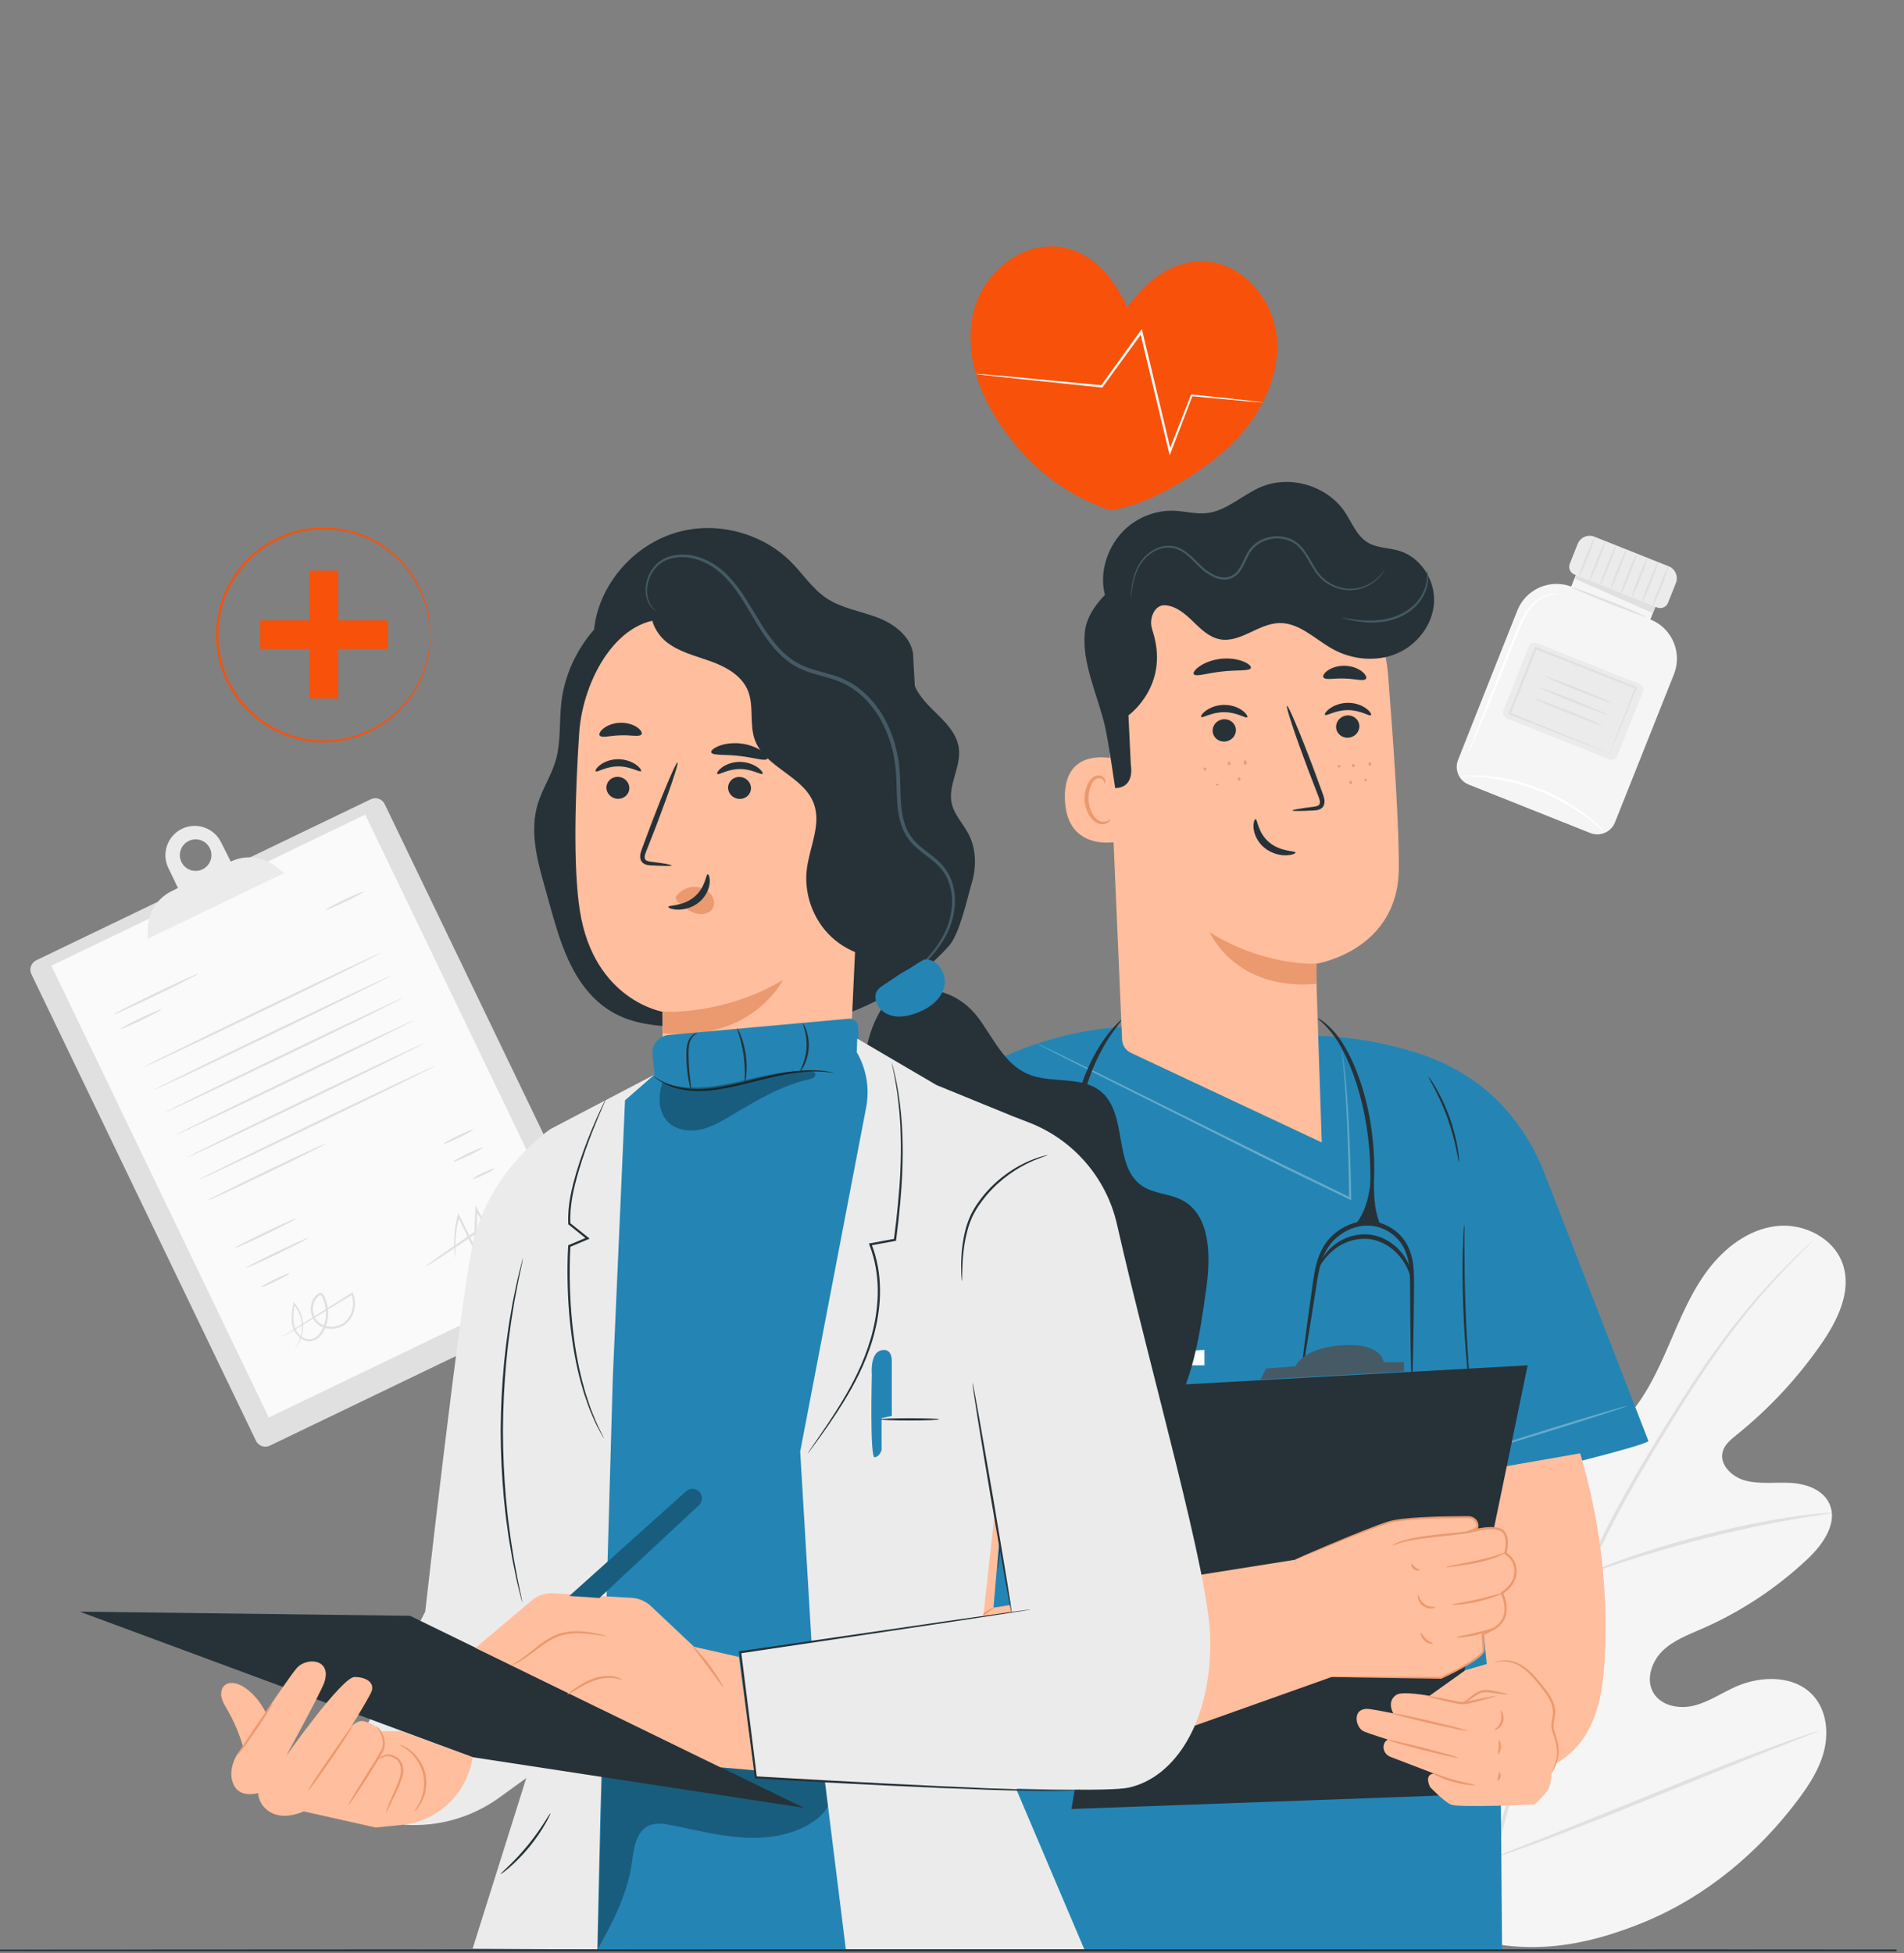 <svg width="195" height="200" viewBox="0 0 195 200" fill="none" xmlns="http://www.w3.org/2000/svg">
<rect x="0" y="0" width="195" height="200" fill="#808080" stroke="none"/>
<g clip-path="url(#clip0_10843_39520)">
<path d="M150.103 198.371C139.43 191.834 136.305 178.693 135.99 166.73C135.937 164.734 135.591 162.646 136.434 160.84C137.277 159.035 139.416 157.707 141.251 158.439C142.773 159.046 143.522 160.728 144.435 162.102C145.651 163.93 147.387 165.399 149.378 166.284C150.687 166.866 152.281 167.174 153.492 166.407C155.154 165.355 155.213 162.969 155.081 160.987C154.835 157.294 154.589 153.601 154.343 149.909C154.211 147.929 154.083 145.905 154.586 143.987C155.089 142.069 156.346 140.239 158.199 139.597C160.053 138.956 162.45 139.902 162.965 141.818C163.18 142.615 163.066 143.463 163.17 144.282C163.275 145.102 163.713 145.989 164.508 146.171C165.314 146.356 166.073 145.746 166.63 145.13C168.555 143.005 169.788 140.344 170.93 137.702C172.073 135.06 173.174 132.359 174.899 130.064C176.623 127.77 179.086 125.885 181.915 125.553C184.744 125.221 187.874 126.79 188.759 129.533C189.647 132.284 188.188 135.217 186.551 137.586C184.121 141.101 181.187 144.256 177.869 146.922C177.272 147.404 176.623 147.924 176.429 148.672C176.078 150.019 177.409 151.256 178.74 151.612C180.247 152.015 181.841 151.764 183.397 151.853C184.953 151.942 186.668 152.522 187.341 153.948C188.275 155.925 186.709 158.151 185.126 159.642C181.956 162.628 178.277 165.058 174.301 166.793C172.875 167.415 171.369 167.976 170.255 169.071C169.141 170.167 168.539 171.99 169.333 173.343C170.128 174.698 171.978 175.035 173.488 174.659C174.998 174.284 176.315 173.372 177.737 172.735C180.399 171.543 183.928 171.518 185.815 173.767C187.055 175.245 187.286 177.394 186.817 179.273C186.349 181.153 185.268 182.813 184.108 184.353C180.052 189.738 174.712 194.198 168.525 196.771C162.34 199.342 156.521 200.288 150.103 198.371Z" fill="#F5F5F5"/>
<path d="M152.73 190.704C154.124 184.573 156.209 177.98 158.626 171.158C159.237 169.455 159.84 167.773 160.435 166.114C161.032 164.46 161.625 162.82 162.303 161.251C163.647 158.107 165.178 155.187 166.718 152.46C168.258 149.732 169.819 147.199 171.295 144.842C172.777 142.487 174.2 140.317 175.581 138.395C178.332 134.539 180.914 131.698 182.766 129.82C183.691 128.877 184.431 128.17 184.94 127.697C185.185 127.472 185.377 127.296 185.522 127.163C185.655 127.044 185.724 126.986 185.729 126.99C185.734 126.995 185.672 127.063 185.548 127.19C185.409 127.33 185.225 127.515 184.991 127.751C184.5 128.24 183.775 128.964 182.867 129.921C181.049 131.827 178.506 134.685 175.79 138.548C174.426 140.474 173.02 142.646 171.551 145.006C170.087 147.369 168.538 149.903 167.01 152.629C165.482 155.353 163.963 158.267 162.631 161.395C161.959 162.956 161.373 164.582 160.775 166.241C160.182 167.898 159.579 169.581 158.969 171.283C156.554 178.099 154.465 184.673 153.057 190.782" fill="#E0E0E0"/>
<path d="M162.414 161.23C162.39 161.236 162.304 160.939 162.169 160.397C162.032 159.855 161.86 159.066 161.661 158.087C161.262 156.13 160.803 153.41 160.308 150.408C159.812 147.405 159.316 144.699 158.888 142.754C158.677 141.781 158.498 140.995 158.367 140.454C158.239 139.911 158.181 139.607 158.204 139.6C158.229 139.593 158.334 139.883 158.504 140.415C158.677 140.946 158.895 141.725 159.138 142.694C159.633 144.631 160.172 147.341 160.667 150.347C161.148 153.31 161.583 155.991 161.915 158.039C162.071 158.963 162.203 159.742 162.309 160.367C162.4 160.918 162.439 161.225 162.414 161.23Z" fill="#E0E0E0"/>
<path d="M187.585 154.929C187.587 154.954 187.227 155.018 186.576 155.112C185.926 155.21 184.984 155.346 183.826 155.552C181.508 155.944 178.324 156.599 174.842 157.475C171.361 158.358 168.246 159.29 166.012 160.03C164.891 160.392 163.993 160.709 163.37 160.925C162.749 161.143 162.401 161.252 162.391 161.229C162.382 161.205 162.713 161.051 163.32 160.79C163.928 160.533 164.816 160.178 165.928 159.782C168.147 158.977 171.263 158.002 174.754 157.116C178.245 156.238 181.45 155.621 183.786 155.293C184.953 155.12 185.903 155.022 186.56 154.969C187.218 154.92 187.583 154.903 187.585 154.929Z" fill="#E0E0E0"/>
<path d="M152.998 190.218C152.987 190.224 152.921 190.121 152.805 189.918C152.672 189.676 152.51 189.38 152.314 189.022C151.89 188.243 151.307 187.098 150.606 185.676C149.2 182.831 147.382 178.84 145.436 174.409C143.488 169.977 141.71 165.974 140.365 163.104C139.708 161.709 139.166 160.562 138.764 159.709C138.591 159.339 138.449 159.033 138.333 158.782C138.238 158.569 138.193 158.454 138.205 158.447C138.216 158.442 138.282 158.545 138.399 158.748C138.531 158.99 138.693 159.286 138.89 159.643C139.313 160.423 139.896 161.566 140.598 162.989C142.004 165.835 143.821 169.826 145.769 174.258C147.715 178.69 149.494 182.692 150.838 185.563C151.496 186.957 152.037 188.105 152.44 188.957C152.612 189.328 152.754 189.634 152.871 189.884C152.965 190.097 153.01 190.212 152.998 190.218Z" fill="#E0E0E0"/>
<path d="M186.219 177.26C186.223 177.272 186.11 177.327 185.891 177.419C185.632 177.524 185.313 177.652 184.927 177.808C184.037 178.157 182.834 178.629 181.372 179.202C178.37 180.38 174.243 182.054 169.685 183.91C165.126 185.767 160.98 187.404 157.953 188.52C156.44 189.079 155.211 189.518 154.356 189.804C153.96 189.934 153.634 190.041 153.368 190.128C153.141 190.199 153.02 190.229 153.016 190.217C153.012 190.205 153.125 190.151 153.343 190.058C153.602 189.954 153.921 189.826 154.307 189.67C155.198 189.32 156.399 188.85 157.861 188.276C160.863 187.099 164.991 185.424 169.55 183.568C174.107 181.711 178.253 180.074 181.28 178.958C182.794 178.4 184.023 177.96 184.879 177.674C185.274 177.544 185.6 177.437 185.866 177.35C186.093 177.279 186.214 177.248 186.219 177.26Z" fill="#E0E0E0"/>
<path d="M155.401 62.512C153.58 67.069 150.666 74.437 149.328 77.821C148.934 78.819 149.422 79.947 150.419 80.344L162.869 85.303C163.868 85.701 165.001 85.213 165.398 84.214L171.439 69.048C172.322 66.83 171.24 64.316 169.023 63.432L169.911 61.201L161.758 57.954L160.918 60.063L160.888 60.052C158.695 59.258 156.266 60.345 155.401 62.512Z" fill="#F5F5F5"/>
<path d="M161.654 58.236L161.25 59.251L169.288 62.788L169.807 61.484L161.654 58.236Z" fill="#E0E0E0"/>
<path d="M169.721 62.209L161.249 58.834C160.811 58.66 160.597 58.163 160.772 57.724L161.578 55.7C161.848 55.021 162.618 54.69 163.298 54.961L170.897 57.988C171.577 58.258 171.908 59.028 171.637 59.707L170.831 61.731C170.656 62.17 170.159 62.384 169.721 62.209Z" fill="#EBEBEB"/>
<path d="M161.718 59.043C161.659 59.02 161.97 58.099 162.413 56.986C162.857 55.873 163.264 54.991 163.323 55.014C163.381 55.038 163.07 55.959 162.627 57.072C162.185 58.184 161.777 59.067 161.718 59.043Z" fill="#E0E0E0"/>
<path d="M162.796 59.469C162.737 59.446 163.049 58.524 163.491 57.412C163.935 56.299 164.342 55.416 164.401 55.44C164.46 55.463 164.149 56.384 163.705 57.497C163.262 58.61 162.855 59.492 162.796 59.469Z" fill="#E0E0E0"/>
<path d="M163.886 59.905C163.827 59.881 164.138 58.96 164.581 57.848C165.025 56.735 165.432 55.852 165.491 55.876C165.55 55.899 165.238 56.82 164.795 57.933C164.353 59.045 163.945 59.928 163.886 59.905Z" fill="#E0E0E0"/>
<path d="M164.949 60.328C164.889 60.305 165.201 59.384 165.644 58.271C166.087 57.159 166.494 56.276 166.553 56.299C166.612 56.323 166.301 57.244 165.858 58.357C165.415 59.469 165.008 60.352 164.949 60.328Z" fill="#E0E0E0"/>
<path d="M166.023 60.755C165.964 60.732 166.275 59.81 166.718 58.698C167.161 57.585 167.568 56.703 167.627 56.726C167.687 56.749 167.375 57.671 166.932 58.783C166.489 59.896 166.082 60.779 166.023 60.755Z" fill="#E0E0E0"/>
<path d="M167.101 61.186C167.042 61.162 167.353 60.241 167.796 59.129C168.239 58.016 168.647 57.133 168.705 57.157C168.765 57.18 168.453 58.101 168.01 59.214C167.567 60.326 167.16 61.209 167.101 61.186Z" fill="#E0E0E0"/>
<path d="M168.191 61.611C168.132 61.587 168.443 60.666 168.886 59.554C169.329 58.441 169.736 57.558 169.795 57.581C169.855 57.605 169.543 58.526 169.1 59.639C168.657 60.751 168.25 61.634 168.191 61.611Z" fill="#E0E0E0"/>
<path d="M169.269 62.036C169.21 62.013 169.521 61.092 169.964 59.979C170.407 58.867 170.815 57.984 170.873 58.007C170.932 58.031 170.621 58.952 170.178 60.065C169.735 61.177 169.328 62.06 169.269 62.036Z" fill="#E0E0E0"/>
<path d="M164.802 77.75L154.339 73.583C154.003 73.449 153.838 73.067 153.973 72.731L156.565 66.222C156.699 65.885 157.08 65.721 157.417 65.855L167.88 70.023C168.217 70.157 168.381 70.538 168.247 70.875L165.655 77.383C165.521 77.72 165.139 77.884 164.802 77.75Z" fill="#EBEBEB"/>
<path d="M164.858 77.15C164.856 77.145 164.871 77.1 164.9 77.017C164.936 76.92 164.98 76.8 165.034 76.653C165.161 76.32 165.334 75.864 165.552 75.289C166.012 74.105 166.658 72.436 167.444 70.408L167.496 70.527C164.674 69.41 161.112 68.001 157.248 66.471C157.215 66.485 157.53 66.349 157.396 66.407L157.395 66.409L157.394 66.413L157.391 66.42L157.386 66.434L157.375 66.462L157.353 66.518L157.308 66.629L157.22 66.852L157.043 67.295C156.926 67.589 156.809 67.881 156.694 68.171C156.462 68.752 156.234 69.323 156.01 69.884C155.561 71.005 155.128 72.085 154.717 73.111L154.657 72.973C157.636 74.183 160.172 75.212 161.986 75.948C162.874 76.314 163.584 76.608 164.094 76.818C164.327 76.917 164.514 76.996 164.659 77.057C164.787 77.113 164.856 77.144 164.858 77.15C164.86 77.155 164.797 77.134 164.671 77.089C164.529 77.036 164.345 76.967 164.117 76.882C163.607 76.686 162.897 76.414 162.01 76.074C160.171 75.355 157.599 74.35 154.579 73.17L154.48 73.131L154.52 73.032C154.927 72.004 155.355 70.923 155.799 69.8C156.022 69.238 156.249 68.667 156.48 68.086C156.595 67.796 156.712 67.503 156.829 67.209L157.005 66.766L157.094 66.544L157.138 66.432L157.16 66.376L157.171 66.349L157.177 66.334L157.18 66.327L157.181 66.324L157.181 66.322C157.048 66.379 157.364 66.242 157.332 66.257C161.19 67.803 164.746 69.228 167.563 70.357L167.648 70.391L167.614 70.476C166.782 72.511 166.097 74.185 165.611 75.374C165.378 75.933 165.193 76.377 165.057 76.702C164.998 76.839 164.95 76.951 164.911 77.042C164.878 77.117 164.86 77.154 164.858 77.15Z" fill="#E0E0E0"/>
<path d="M165.06 71.981C165.037 72.04 163.46 71.468 161.539 70.702C159.616 69.937 158.078 69.269 158.102 69.209C158.125 69.15 159.702 69.722 161.624 70.488C163.545 71.254 165.084 71.922 165.06 71.981Z" fill="#E0E0E0"/>
<path d="M164.599 73.168C164.576 73.227 162.999 72.654 161.078 71.889C159.155 71.123 157.617 70.455 157.641 70.396C157.664 70.337 159.241 70.909 161.163 71.675C163.084 72.44 164.623 73.109 164.599 73.168Z" fill="#E0E0E0"/>
<path d="M164.123 74.305C164.099 74.364 162.522 73.792 160.601 73.026C158.679 72.261 157.141 71.593 157.164 71.534C157.188 71.475 158.764 72.047 160.686 72.812C162.607 73.578 164.146 74.246 164.123 74.305Z" fill="#E0E0E0"/>
<path d="M168.595 63.176C168.571 63.235 166.852 62.606 164.755 61.771C162.657 60.935 160.977 60.21 161 60.151C161.024 60.092 162.743 60.721 164.84 61.557C166.937 62.392 168.618 63.117 168.595 63.176Z" fill="#E0E0E0"/>
<path d="M150.357 77.206C150.342 77.201 150.431 76.939 150.603 76.473C150.795 75.972 151.048 75.308 151.355 74.504C151.999 72.846 152.903 70.561 153.914 68.043C154.422 66.786 154.907 65.589 155.349 64.495C155.789 63.405 156.299 62.432 156.966 61.804C157.624 61.173 158.347 60.902 158.846 60.844C159.098 60.81 159.295 60.83 159.426 60.842C159.556 60.865 159.624 60.881 159.622 60.889C159.621 60.913 159.345 60.849 158.86 60.932C158.382 61.015 157.698 61.298 157.08 61.92C156.455 62.536 155.972 63.486 155.546 64.574C155.108 65.67 154.63 66.869 154.127 68.128C153.116 70.646 152.188 72.921 151.506 74.564C151.171 75.357 150.895 76.011 150.687 76.505C150.488 76.963 150.372 77.212 150.357 77.206Z" fill="white"/>
<path d="M164.356 85.215C164.345 85.227 164.171 85.085 163.867 84.819C163.716 84.684 163.53 84.522 163.303 84.345C163.079 84.167 162.832 83.953 162.537 83.745C161.963 83.307 161.248 82.831 160.428 82.348C159.6 81.876 158.664 81.406 157.644 80.995C156.621 80.592 155.617 80.29 154.691 80.064C153.763 79.85 152.916 79.705 152.199 79.629C151.842 79.577 151.515 79.563 151.23 79.538C150.944 79.511 150.698 79.501 150.495 79.495C150.092 79.479 149.868 79.462 149.867 79.446C149.867 79.43 150.091 79.416 150.496 79.405C150.699 79.397 150.948 79.394 151.236 79.409C151.524 79.422 151.854 79.425 152.215 79.466C152.941 79.522 153.799 79.652 154.74 79.857C155.677 80.074 156.695 80.373 157.73 80.78C158.761 81.196 159.706 81.678 160.536 82.164C161.359 82.662 162.072 83.158 162.637 83.615C162.928 83.834 163.169 84.058 163.387 84.247C163.607 84.434 163.786 84.607 163.928 84.752C164.215 85.04 164.367 85.204 164.356 85.215Z" fill="white"/>
<path d="M61.9 131.546L27.637 148.039C27.107 148.294 26.47 148.071 26.215 147.541L3.215 99.758C2.96 99.228 3.183 98.592 3.713 98.336L37.976 81.844C38.506 81.589 39.142 81.812 39.398 82.342L62.398 130.124C62.653 130.654 62.43 131.291 61.9 131.546Z" fill="#E0E0E0"/>
<path d="M37.405 83.42L5.262 98.891L27.53 145.158L59.674 129.688L37.405 83.42Z" fill="#FAFAFA"/>
<path d="M28.206 88.705C26.896 87.693 25.125 87.508 23.634 88.228L22.649 86.272C21.93 84.778 20.136 84.15 18.642 84.869C17.147 85.588 16.519 87.382 17.238 88.877L18.226 90.929L17.542 91.273C16.082 92.005 15.153 93.49 15.131 95.122L15.117 96.139L29.111 89.404L28.206 88.705ZM20.738 89.024C19.933 89.411 18.968 89.073 18.58 88.269C18.193 87.464 18.531 86.498 19.336 86.112C20.14 85.725 21.106 86.063 21.493 86.867C21.88 87.671 21.542 88.637 20.738 89.024Z" fill="#EBEBEB"/>
<path d="M20.317 99.704C20.345 99.761 18.416 100.747 16.01 101.905C13.603 103.064 11.629 103.956 11.602 103.899C11.574 103.842 13.503 102.856 15.91 101.698C18.316 100.539 20.289 99.647 20.317 99.704Z" fill="#E0E0E0"/>
<path d="M16.544 103.348C16.572 103.406 15.654 103.905 14.494 104.463C13.334 105.021 12.372 105.427 12.344 105.37C12.317 105.312 13.235 104.814 14.395 104.255C15.554 103.697 16.517 103.291 16.544 103.348Z" fill="#E0E0E0"/>
<path d="M38.986 97.588C39.014 97.645 33.606 100.306 26.909 103.529C20.21 106.754 14.758 109.321 14.731 109.264C14.703 109.206 20.11 106.547 26.809 103.322C33.506 100.098 38.959 97.531 38.986 97.588Z" fill="#E0E0E0"/>
<path d="M40.084 99.898C40.112 99.956 34.704 102.616 28.007 105.84C21.307 109.065 15.856 111.631 15.828 111.574C15.801 111.517 21.207 108.857 27.907 105.632C34.604 102.408 40.057 99.841 40.084 99.898Z" fill="#E0E0E0"/>
<path d="M41.217 102.211C41.245 102.268 35.837 104.929 29.14 108.152C22.44 111.377 16.988 113.944 16.961 113.886C16.934 113.829 22.34 111.169 29.04 107.944C35.737 104.721 41.19 102.153 41.217 102.211Z" fill="#E0E0E0"/>
<path d="M42.299 104.526C42.326 104.584 36.919 107.244 30.222 110.468C23.522 113.693 18.07 116.259 18.043 116.202C18.016 116.145 23.422 113.485 30.122 110.26C36.819 107.036 42.272 104.469 42.299 104.526Z" fill="#E0E0E0"/>
<path d="M43.432 106.84C43.46 106.897 38.052 109.557 31.355 112.781C24.655 116.006 19.203 118.573 19.176 118.516C19.148 118.458 24.555 115.799 31.255 112.574C37.952 109.35 43.405 106.782 43.432 106.84Z" fill="#E0E0E0"/>
<path d="M44.553 109.154C44.581 109.212 39.173 111.872 32.476 115.095C25.776 118.32 20.324 120.887 20.297 120.83C20.27 120.773 25.676 118.113 32.376 114.888C39.073 111.664 44.526 109.097 44.553 109.154Z" fill="#E0E0E0"/>
<path d="M33.425 117.078C33.432 117.092 33.269 117.188 32.968 117.348C32.622 117.525 32.193 117.746 31.685 118.006C30.596 118.553 29.086 119.295 27.412 120.101C25.737 120.907 24.215 121.625 23.109 122.134C22.588 122.369 22.148 122.567 21.793 122.727C21.48 122.862 21.304 122.93 21.297 122.916C21.29 122.901 21.453 122.806 21.754 122.646C22.1 122.468 22.529 122.248 23.038 121.987C24.126 121.44 25.636 120.699 27.312 119.893C28.986 119.087 30.508 118.369 31.614 117.86C32.135 117.625 32.575 117.427 32.929 117.267C33.242 117.132 33.418 117.064 33.425 117.078Z" fill="#E0E0E0"/>
<path d="M37.242 91.305C37.269 91.362 36.422 91.827 35.349 92.344C34.276 92.86 33.384 93.232 33.356 93.175C33.329 93.117 34.176 92.652 35.249 92.136C36.322 91.62 37.214 91.248 37.242 91.305Z" fill="#E0E0E0"/>
<path d="M30.34 124.771C30.367 124.829 28.979 125.554 27.24 126.391C25.5 127.229 24.067 127.861 24.04 127.803C24.012 127.746 25.4 127.021 27.14 126.183C28.879 125.346 30.312 124.714 30.34 124.771Z" fill="#E0E0E0"/>
<path d="M31.558 126.77C31.585 126.828 30.174 127.564 28.405 128.416C26.636 129.267 25.18 129.911 25.153 129.854C25.125 129.796 26.536 129.06 28.305 128.208C30.074 127.357 31.53 126.713 31.558 126.77Z" fill="#E0E0E0"/>
<path d="M48.472 115.665C48.499 115.722 47.84 116.097 46.999 116.501C46.158 116.906 45.454 117.188 45.427 117.131C45.399 117.074 46.058 116.699 46.899 116.294C47.74 115.889 48.444 115.607 48.472 115.665Z" fill="#E0E0E0"/>
<path d="M49.472 117.501C49.499 117.558 48.84 117.932 47.999 118.337C47.158 118.742 46.454 119.024 46.427 118.966C46.399 118.909 47.059 118.535 47.899 118.13C48.74 117.725 49.444 117.443 49.472 117.501Z" fill="#E0E0E0"/>
<path d="M29.672 130.386C29.699 130.443 29.063 130.806 28.252 131.197C27.44 131.588 26.759 131.858 26.731 131.801C26.704 131.744 27.339 131.381 28.152 130.99C28.963 130.599 29.644 130.328 29.672 130.386Z" fill="#E0E0E0"/>
<path d="M50.64 119.656C50.667 119.713 50.196 119.997 49.587 120.29C48.978 120.584 48.462 120.774 48.435 120.717C48.407 120.66 48.879 120.376 49.487 120.083C50.097 119.789 50.613 119.598 50.64 119.656Z" fill="#E0E0E0"/>
<path d="M28.953 136.876C28.951 136.872 28.992 136.84 29.076 136.782C29.175 136.716 29.298 136.634 29.449 136.534C29.799 136.309 30.279 136.002 30.879 135.617C32.14 134.825 33.905 133.717 36.016 132.391L36.117 132.328L36.161 132.44C36.393 133.031 36.434 133.732 36.217 134.389C36.015 135.044 35.509 135.663 34.803 135.921C34.114 136.179 33.263 136.145 32.614 135.675C31.954 135.209 31.683 134.309 31.881 133.52C31.955 133.224 32.097 132.943 32.304 132.717C32.353 132.658 32.409 132.607 32.47 132.559C32.527 132.51 32.585 132.46 32.67 132.421C32.749 132.381 32.884 132.369 32.979 132.432C33.072 132.491 33.117 132.569 33.154 132.635C33.429 133.149 33.575 133.713 33.605 134.272C33.634 134.832 33.548 135.387 33.352 135.89C33.162 136.39 32.862 136.867 32.4 137.152C31.937 137.449 31.323 137.389 30.906 137.118C30.478 136.854 30.173 136.449 30.019 136.008C29.731 135.113 29.912 134.248 30.033 133.51L30.061 133.342L30.174 133.469C30.702 134.061 30.947 134.763 31.017 135.376C31.095 135.994 30.999 136.533 30.87 136.946C30.735 137.361 30.555 137.651 30.424 137.836C30.357 137.928 30.297 137.992 30.26 138.036C30.221 138.08 30.2 138.101 30.197 138.098C30.166 138.081 30.536 137.738 30.783 136.92C30.897 136.514 30.975 135.989 30.889 135.394C30.809 134.803 30.561 134.134 30.054 133.58L30.194 133.539C30.081 134.278 29.923 135.122 30.2 135.947C30.341 136.344 30.628 136.713 31.01 136.946C31.389 137.181 31.893 137.226 32.29 136.971C32.689 136.725 32.97 136.286 33.146 135.813C33.329 135.339 33.408 134.814 33.379 134.286C33.35 133.759 33.21 133.225 32.953 132.747C32.923 132.692 32.889 132.646 32.86 132.63C32.834 132.615 32.811 132.614 32.763 132.634C32.673 132.681 32.556 132.779 32.474 132.874C32.295 133.069 32.17 133.315 32.104 133.578C31.927 134.284 32.173 135.088 32.748 135.492C33.318 135.91 34.098 135.949 34.724 135.716C35.363 135.485 35.822 134.931 36.015 134.325C36.22 133.718 36.186 133.064 35.976 132.515L36.12 132.563C33.992 133.86 32.212 134.944 30.94 135.718C30.328 136.083 29.838 136.375 29.481 136.588C29.324 136.679 29.195 136.752 29.092 136.811C29.003 136.858 28.956 136.881 28.953 136.876Z" fill="#E0E0E0"/>
<path d="M51.92 125.721C51.929 125.724 51.915 125.87 51.846 126.136C51.809 126.268 51.755 126.433 51.645 126.605C51.536 126.776 51.353 126.952 51.09 127.028C50.96 127.065 50.806 127.07 50.66 127.014C50.514 126.96 50.389 126.851 50.292 126.727C50.099 126.472 49.969 126.182 49.796 125.884C49.462 125.275 49.093 124.601 48.696 123.876L48.897 123.83C48.861 124.844 48.823 125.951 48.782 127.111C48.772 127.387 48.761 127.661 48.751 127.929L48.734 128.387L48.534 127.976C47.929 126.732 47.365 125.572 46.872 124.56L47.056 124.542C46.71 125.79 46.638 126.876 46.634 127.628C46.633 128.384 46.686 128.814 46.66 128.817C46.65 128.818 46.626 128.712 46.596 128.51C46.568 128.309 46.535 128.011 46.52 127.63C46.489 126.87 46.534 125.766 46.865 124.49L46.931 124.236L47.049 124.472C47.55 125.481 48.124 126.636 48.74 127.874L48.522 127.921C48.532 127.652 48.542 127.379 48.552 127.103C48.599 125.943 48.643 124.836 48.683 123.822L48.699 123.424L48.885 123.775C49.271 124.505 49.63 125.184 49.955 125.798C50.119 126.097 50.252 126.403 50.417 126.631C50.578 126.865 50.832 126.966 51.058 126.901C51.525 126.776 51.691 126.35 51.78 126.115C51.868 125.861 51.906 125.717 51.92 125.721Z" fill="#E0E0E0"/>
<path d="M51.868 124.063C51.904 124.116 50.078 125.42 47.791 126.976C45.502 128.533 43.618 129.751 43.583 129.698C43.547 129.646 45.372 128.342 47.661 126.785C49.949 125.23 51.833 124.011 51.868 124.063Z" fill="#E0E0E0"/>
<path d="M54.089 124.452C54.13 124.5 52.791 125.719 51.099 127.174C49.405 128.63 48 129.77 47.958 129.722C47.916 129.674 49.255 128.455 50.949 126.999C52.641 125.544 54.047 124.403 54.089 124.452Z" fill="#E0E0E0"/>
<path d="M130.731 34.244C130.251 30.369 126.973 26.757 123.068 26.755C120.762 26.753 118.57 27.959 116.993 29.642C116.304 30.379 115.832 30.916 115.454 31.469C115.191 30.853 114.834 30.233 114.303 29.375C113.09 27.414 111.177 25.801 108.916 25.348C105.088 24.582 101.163 27.479 99.929 31.183C98.695 34.888 99.722 39.046 101.751 42.382C103.78 45.717 107.275 50.078 113.712 52.241C118.15 51.673 124.094 47.736 126.74 44.865C129.386 41.995 131.212 38.119 130.731 34.244Z" fill="#F8510A"/>
<path d="M129.307 41.204C129.307 41.209 129.263 41.209 129.178 41.205C129.078 41.199 128.954 41.191 128.802 41.181C128.45 41.152 127.967 41.112 127.356 41.062C126.08 40.945 124.272 40.78 122.046 40.576L122.141 40.517C121.501 42.187 120.751 44.141 119.929 46.285L119.796 46.633L119.708 46.27C119.034 43.471 118.279 40.335 117.483 37.03C117.238 36.007 116.998 35 116.762 34.017L116.987 34.062C115.544 36.046 114.178 37.924 112.934 39.635L112.895 39.688L112.83 39.682C109.014 39.283 105.792 38.947 103.5 38.708C102.382 38.584 101.493 38.484 100.859 38.414C100.569 38.377 100.338 38.349 100.161 38.326C100.003 38.305 99.921 38.29 99.922 38.284C99.923 38.278 100.005 38.279 100.164 38.289C100.342 38.303 100.574 38.32 100.866 38.341C101.501 38.397 102.393 38.475 103.513 38.572C105.808 38.789 109.032 39.094 112.853 39.454L112.749 39.501C113.987 37.786 115.346 35.904 116.783 33.915L116.944 33.692L117.008 33.96C117.244 34.942 117.485 35.949 117.731 36.972C118.519 40.279 119.267 43.417 119.934 46.217L119.713 46.202C120.552 44.064 121.316 42.115 121.968 40.451L121.995 40.384L122.065 40.392C124.287 40.63 126.093 40.824 127.367 40.96C127.975 41.031 128.456 41.087 128.807 41.129C128.958 41.149 129.081 41.165 129.181 41.179C129.265 41.191 129.308 41.2 129.307 41.204Z" fill="#FAFAFA"/>
<path d="M34.644 58.438H31.723V71.53H34.644V58.438Z" fill="#F8510A"/>
<path d="M26.641 63.523V66.444H39.733V63.523H26.641Z" fill="#F8510A"/>
<path d="M44.071 65.017C44.067 65.017 44.06 64.957 44.05 64.84C44.041 64.713 44.029 64.541 44.013 64.323C44.005 64.208 43.997 64.081 43.988 63.942C43.972 63.802 43.942 63.651 43.917 63.487C43.864 63.158 43.813 62.777 43.686 62.363C43.492 61.522 43.095 60.529 42.473 59.477C41.845 58.429 40.941 57.335 39.711 56.407C38.485 55.487 36.938 54.706 35.154 54.391C33.381 54.087 31.381 54.143 29.476 54.867C28.991 55.022 28.536 55.262 28.067 55.487C27.623 55.755 27.156 56.003 26.743 56.339C26.304 56.64 25.92 57.017 25.518 57.381C25.154 57.783 24.773 58.177 24.46 58.633C23.817 59.526 23.256 60.517 22.916 61.608C22.565 62.692 22.375 63.843 22.359 65.015C22.375 66.187 22.564 67.339 22.916 68.423C23.255 69.514 23.817 70.506 24.459 71.4C24.772 71.856 25.154 72.25 25.517 72.652C25.92 73.015 26.303 73.393 26.743 73.695C27.156 74.031 27.623 74.278 28.067 74.546C28.535 74.771 28.991 75.011 29.476 75.167C31.381 75.891 33.382 75.946 35.154 75.642C36.939 75.327 38.485 74.546 39.711 73.626C40.941 72.698 41.846 71.604 42.473 70.556C43.095 69.504 43.492 68.511 43.686 67.67C43.813 67.256 43.863 66.875 43.916 66.546C43.941 66.382 43.972 66.231 43.987 66.092C43.996 65.953 44.005 65.826 44.012 65.711C44.028 65.492 44.041 65.321 44.05 65.193C44.06 65.077 44.067 65.017 44.071 65.017C44.075 65.017 44.076 65.077 44.074 65.194C44.071 65.322 44.066 65.494 44.059 65.714C44.055 65.829 44.05 65.957 44.045 66.097C44.033 66.238 44.007 66.39 43.985 66.556C43.938 66.888 43.895 67.273 43.773 67.692C43.591 68.543 43.203 69.551 42.584 70.622C41.96 71.689 41.053 72.805 39.81 73.756C38.572 74.697 37.005 75.501 35.19 75.83C33.388 76.149 31.35 76.099 29.404 75.366C28.909 75.209 28.443 74.966 27.965 74.737C27.512 74.465 27.034 74.213 26.612 73.872C26.163 73.564 25.77 73.181 25.359 72.81C24.988 72.401 24.598 71.999 24.277 71.534C23.62 70.623 23.046 69.61 22.698 68.496C22.338 67.388 22.144 66.212 22.129 65.016C22.144 63.819 22.339 62.643 22.699 61.536C23.047 60.423 23.62 59.41 24.278 58.5C24.598 58.034 24.988 57.633 25.36 57.223C25.77 56.853 26.163 56.469 26.612 56.162C27.034 55.821 27.511 55.569 27.965 55.297C28.443 55.068 28.909 54.825 29.403 54.668C31.348 53.935 33.386 53.886 35.188 54.204C37.003 54.533 38.571 55.337 39.809 56.278C41.051 57.228 41.958 58.345 42.583 59.412C43.202 60.483 43.589 61.491 43.772 62.342C43.893 62.762 43.937 63.147 43.983 63.478C44.005 63.644 44.032 63.796 44.044 63.937C44.049 64.077 44.054 64.205 44.058 64.32C44.064 64.54 44.069 64.712 44.073 64.84C44.076 64.957 44.075 65.017 44.071 65.017Z" fill="#F8510A"/>
<path d="M155.451 151.197C155.451 151.197 168.4 148.11 168.827 147.565L158.178 120.137C156.69 116.305 154.18 112.908 150.798 110.572C149.253 109.505 147.561 108.645 145.758 108.032C138.838 105.679 133.181 106.09 133.181 106.09L115.203 105.136C109.622 105.463 104.845 107.102 101.02 109.061C94.96 112.167 90.287 117.437 87.704 123.738L79.644 143.877L99.979 148.129L100.751 169.765L97.685 199.619H153.838L153.447 152.298L155.451 151.197Z" fill="#2485B4"/>
<g opacity="0.3">
<path d="M166.609 143.982C166.628 144.043 163.269 145.139 159.107 146.429C154.944 147.72 151.554 148.717 151.535 148.656C151.516 148.595 154.875 147.5 159.039 146.209C163.201 144.919 166.591 143.921 166.609 143.982Z" fill="white"/>
</g>
<path d="M107.868 124.701C107.854 124.709 107.731 124.54 107.522 124.229C107.317 123.916 107.002 123.474 106.596 122.944C106.192 122.41 105.676 121.803 105.071 121.16C104.459 120.525 103.752 119.857 102.962 119.214C102.166 118.576 101.364 118.027 100.613 117.561C99.857 117.106 99.155 116.73 98.548 116.448C97.944 116.163 97.446 115.948 97.096 115.813C96.748 115.674 96.558 115.59 96.563 115.575C96.567 115.56 96.768 115.615 97.127 115.729C97.487 115.838 97.998 116.031 98.616 116.299C99.236 116.565 99.952 116.93 100.723 117.38C101.487 117.839 102.301 118.39 103.106 119.034C103.905 119.685 104.615 120.364 105.225 121.014C105.828 121.672 106.335 122.296 106.726 122.846C107.119 123.394 107.415 123.852 107.597 124.182C107.785 124.509 107.881 124.693 107.868 124.701Z" fill="#263238"/>
<path d="M105.214 131.244C105.277 131.251 104.65 137.857 103.814 145.998C102.977 154.142 102.247 160.736 102.184 160.73C102.121 160.723 102.748 154.118 103.585 145.974C104.421 137.834 105.151 131.238 105.214 131.244Z" fill="#263238"/>
<path d="M149.427 119.004C149.391 119.008 149.312 118.489 149.138 117.663C148.964 116.837 148.678 115.706 148.245 114.494C147.809 113.283 147.311 112.228 146.92 111.48C146.529 110.731 146.261 110.281 146.291 110.261C146.305 110.252 146.387 110.356 146.524 110.55C146.662 110.744 146.848 111.034 147.062 111.401C147.493 112.135 148.021 113.192 148.462 114.417C148.9 115.642 149.164 116.793 149.298 117.633C149.365 118.053 149.406 118.395 149.422 118.633C149.441 118.87 149.443 119.002 149.427 119.004Z" fill="#263238"/>
<path d="M150.543 142.105C150.527 142.107 150.489 141.876 150.434 141.456C150.378 141.037 150.311 140.428 150.237 139.675C150.091 138.17 149.938 136.084 149.856 133.776C149.775 131.467 149.782 129.376 149.822 127.863C149.842 127.107 149.867 126.495 149.893 126.073C149.918 125.65 149.94 125.417 149.956 125.418C149.972 125.418 149.981 125.652 149.983 126.075C149.984 126.541 149.984 127.142 149.985 127.865C149.987 129.376 150.006 131.463 150.086 133.768C150.168 136.071 150.295 138.155 150.4 139.662C150.45 140.383 150.491 140.984 150.523 141.448C150.551 141.87 150.559 142.104 150.543 142.105Z" fill="#263238"/>
<path d="M123.354 138.238C118.636 138.512 113.896 138.424 109.191 137.974V139.813H123.354V138.238Z" fill="white"/>
<g opacity="0.3">
<path d="M137.431 107.644C137.436 107.643 137.455 107.738 137.485 107.923C137.515 108.123 137.556 108.395 137.609 108.739C137.698 109.455 137.822 110.503 137.924 111.833C138.136 114.493 138.321 118.272 138.386 122.734L138.389 122.905L138.236 122.83C135.413 121.457 132.246 119.961 128.952 118.315C122.673 115.172 116.99 112.329 112.859 110.261C110.816 109.227 109.159 108.387 107.995 107.798C107.435 107.508 106.994 107.28 106.678 107.118C106.539 107.043 106.427 106.983 106.339 106.936C106.262 106.894 106.225 106.87 106.227 106.867C106.228 106.863 106.27 106.88 106.35 106.915C106.44 106.957 106.556 107.01 106.7 107.077C107.02 107.231 107.468 107.445 108.037 107.719C109.209 108.293 110.878 109.11 112.935 110.118C117.073 112.169 122.767 114.991 129.056 118.11C132.35 119.756 135.509 121.257 138.326 122.64L138.175 122.736C138.128 118.28 137.973 114.502 137.797 111.843C137.714 110.514 137.61 109.465 137.542 108.748C137.504 108.402 137.474 108.129 137.451 107.928C137.432 107.741 137.425 107.645 137.431 107.644Z" fill="white"/>
</g>
<g opacity="0.3">
<path d="M103.637 145.868C103.635 145.876 103.554 145.862 103.403 145.828C103.226 145.786 103.008 145.733 102.742 145.67C102.138 145.516 101.319 145.308 100.322 145.055C98.279 144.532 95.456 143.816 92.33 143.06C89.203 142.304 86.364 141.65 84.309 141.182C83.305 140.952 82.482 140.763 81.875 140.623C81.609 140.559 81.391 140.506 81.215 140.463C81.065 140.423 80.987 140.399 80.988 140.391C80.99 140.383 81.072 140.393 81.225 140.418C81.403 140.449 81.624 140.488 81.894 140.536C82.474 140.643 83.311 140.81 84.344 141.023C86.409 141.451 89.255 142.079 92.385 142.836C95.513 143.593 98.331 144.334 100.364 144.897C101.381 145.179 102.201 145.414 102.766 145.583C103.028 145.664 103.242 145.73 103.415 145.783C103.563 145.832 103.639 145.86 103.637 145.868Z" fill="white"/>
</g>
<path d="M134.974 104.295C134.994 104.229 136.19 104.868 137.364 106.604C138.518 108.336 139.601 111.022 140.21 114.113C140.511 115.66 140.661 117.155 140.726 118.517C140.736 119.198 140.756 119.845 140.735 120.451C140.702 121.055 140.695 121.62 140.642 122.131C140.587 122.638 140.537 123.1 140.493 123.512C140.436 123.916 140.368 124.262 140.318 124.544C140.213 125.109 140.14 125.418 140.109 125.413C140.078 125.408 140.09 125.089 140.14 124.52C140.168 124.225 140.2 123.879 140.237 123.485C140.261 123.074 140.287 122.615 140.316 122.111C140.349 121.602 140.337 121.043 140.353 120.446C140.357 119.847 140.323 119.209 140.302 118.537C140.214 117.195 140.054 115.725 139.758 114.202C139.159 111.164 138.14 108.503 137.09 106.781C136.562 105.924 136.012 105.304 135.615 104.905C135.216 104.504 134.955 104.325 134.974 104.295Z" fill="#263238"/>
<path d="M114.854 104.424C114.898 104.463 114.527 104.917 113.919 105.77C113.311 106.622 112.528 107.928 111.836 109.66C111.133 111.388 110.618 113.566 110.289 116.019C109.967 118.473 109.829 121.215 109.649 124.085C109.5 126.949 109.493 129.691 109.489 132.185C109.487 134.678 109.487 136.924 109.486 138.818C109.472 140.707 109.437 142.237 109.381 143.293C109.327 144.35 109.264 144.933 109.218 144.931C109.168 144.93 109.141 144.346 109.112 143.291C109.084 142.216 109.045 140.694 108.997 138.823C108.949 136.936 108.886 134.689 108.852 132.19C108.821 129.691 108.808 126.94 108.958 124.048C109.139 121.168 109.295 118.424 109.658 115.931C110.026 113.443 110.604 111.221 111.384 109.473C112.152 107.72 113.02 106.422 113.704 105.607C114.388 104.791 114.828 104.398 114.854 104.424Z" fill="#263238"/>
<path d="M144.599 141.41C144.567 141.41 144.538 140.889 144.512 139.948C144.486 139.007 144.463 137.646 144.446 135.963C144.439 135.12 144.431 134.199 144.422 133.211C144.404 132.224 144.44 131.157 144.363 130.07C144.28 128.992 144.001 127.847 143.233 126.98C142.484 126.109 141.333 125.52 140.114 125.505C138.892 125.483 137.718 126.004 136.854 126.77C135.972 127.534 135.481 128.595 135.206 129.641C134.933 130.694 134.817 131.751 134.653 132.726C134.498 133.702 134.354 134.612 134.222 135.444C133.955 137.106 133.731 138.449 133.566 139.375C133.401 140.302 133.295 140.812 133.264 140.808C133.232 140.803 133.278 140.284 133.389 139.349C133.499 138.414 133.674 137.064 133.899 135.397C134.014 134.561 134.14 133.648 134.275 132.67C134.423 131.693 134.521 130.64 134.795 129.533C135.068 128.441 135.591 127.274 136.553 126.432C137.488 125.596 138.761 125.021 140.122 125.044C141.482 125.061 142.754 125.719 143.575 126.684C144.428 127.66 144.713 128.92 144.786 130.037C144.854 131.171 144.802 132.22 144.804 133.211C144.793 134.198 144.782 135.119 144.771 135.962C144.747 137.645 144.721 139.006 144.691 139.947C144.663 140.889 144.631 141.41 144.599 141.41Z" fill="#263238"/>
<path d="M140.341 121.179C140.198 122.729 139.701 124.466 138.625 125.591C139.564 125.388 140.55 125.407 141.481 125.646C140.81 124.302 140.702 122.681 140.721 121.179" fill="#263238"/>
<path d="M144.63 131.246C144.546 131.261 144.496 130.504 143.928 129.491C143.646 128.989 143.227 128.433 142.642 127.953C142.066 127.468 141.312 127.072 140.465 126.916C139.616 126.772 138.773 126.892 138.068 127.155C137.359 127.417 136.781 127.803 136.355 128.191C135.494 128.97 135.214 129.677 135.138 129.636C135.098 129.631 135.271 128.853 136.129 127.956C136.552 127.512 137.154 127.066 137.915 126.759C138.671 126.451 139.599 126.301 140.545 126.462C141.488 126.635 142.309 127.087 142.918 127.629C143.535 128.168 143.956 128.786 144.217 129.34C144.743 130.462 144.671 131.254 144.63 131.246Z" fill="#263238"/>
<path d="M156.459 181.37C159.095 181.361 161.449 179.472 162.69 177.147C163.931 174.823 164.244 172.123 164.367 169.49C164.692 162.525 163.831 155.506 161.834 148.825L150.285 150.842L153.43 181.942L156.459 181.37Z" fill="#FFBE9D"/>
<path d="M109.738 185.245L147.337 183.874L156.457 139.814L116.855 142.015L109.738 185.245Z" fill="#263238"/>
<path d="M129.098 141.257L129.664 140.134L132.665 139.913C132.665 139.913 133.426 137.945 137.714 137.743C141.559 137.563 141.716 139.497 141.716 139.497H143.789V140.441L129.098 141.257Z" fill="#455A64"/>
<path d="M150.064 171.043L152.915 170.212C153.451 170.056 154.018 170.031 154.566 170.139C155.235 170.272 155.848 170.596 156.334 171.074C157.277 172.003 158.798 173.539 159.014 173.996C159.332 174.667 159.333 175.824 159.014 176.251C158.696 176.677 159.714 178.871 159.587 179.602C159.46 180.333 159.27 181.064 159.014 181.369C158.76 181.674 159.014 182.716 158.377 183.505C157.741 184.294 157.168 184.782 157.168 184.782C157.168 184.782 149.339 185.147 148.576 184.782C147.812 184.416 146.475 183.014 146.475 183.014C146.475 183.014 145.775 181.735 146.857 181.613L142.401 179.907C141.866 179.703 141.548 179.105 141.755 178.571C141.826 178.387 141.947 178.227 142.147 178.14C142.147 178.14 140.147 177.507 139.685 177.303C138.76 176.895 138.411 174.743 140.324 175.019C141.335 175.164 142.7 175.459 142.7 175.459C142.7 175.459 141.971 174.271 142.991 173.564C143.61 173.134 146.399 173.658 146.399 173.658L150.064 171.043Z" fill="#FFBE9D"/>
<path d="M151.062 182.794C151.059 182.854 149.998 182.808 148.747 182.448C147.49 182.103 146.578 181.539 146.614 181.485C146.645 181.43 147.577 181.889 148.811 182.227C150.039 182.581 151.07 182.727 151.062 182.794Z" fill="#EB996E"/>
<path d="M149.352 180.011C149.336 180.072 147.709 179.71 145.718 179.202C143.727 178.693 142.125 178.231 142.141 178.17C142.157 178.108 143.783 178.47 145.775 178.979C147.766 179.487 149.368 179.949 149.352 180.011Z" fill="#EB996E"/>
<path d="M150.287 177.244C150.273 177.306 148.521 176.949 146.375 176.447C144.229 175.945 142.501 175.488 142.516 175.426C142.53 175.364 144.282 175.721 146.428 176.223C148.574 176.725 150.302 177.182 150.287 177.244Z" fill="#EB996E"/>
<path d="M153.182 173.678C153.189 173.709 152.804 173.83 152.177 173.998C151.835 174.086 151.467 174.181 151.073 174.283C150.86 174.336 150.642 174.39 150.417 174.445C150.179 174.508 149.922 174.533 149.664 174.517C149.406 174.503 149.16 174.453 148.931 174.397C148.705 174.346 148.486 174.296 148.274 174.248C147.878 174.153 147.507 174.064 147.163 173.981C146.533 173.823 146.146 173.709 146.152 173.678C146.159 173.647 146.558 173.704 147.198 173.822C147.545 173.89 147.921 173.963 148.321 174.041C148.746 174.115 149.205 174.254 149.677 174.287C150.15 174.326 150.587 174.157 151.018 174.078C151.417 173.993 151.791 173.913 152.138 173.84C152.777 173.711 153.175 173.647 153.182 173.678Z" fill="#EB996E"/>
<path d="M153.685 175.176C153.709 175.16 153.815 175.256 153.901 175.465C153.987 175.672 154.037 176.001 153.931 176.34C153.824 176.679 153.596 176.921 153.407 177.041C153.216 177.164 153.075 177.182 153.064 177.156C153.03 177.101 153.528 176.855 153.711 176.271C153.895 175.688 153.626 175.201 153.685 175.176Z" fill="#EB996E"/>
<path d="M153.515 178.201C153.571 178.175 153.748 178.49 153.723 178.919C153.7 179.349 153.489 179.642 153.437 179.611C153.378 179.582 153.475 179.282 153.493 178.907C153.517 178.532 153.453 178.223 153.515 178.201Z" fill="#EB996E"/>
<path d="M153.555 181.485C153.613 181.463 153.731 181.676 153.675 181.954C153.621 182.231 153.43 182.383 153.384 182.34C153.333 182.299 153.409 182.125 153.449 181.909C153.495 181.693 153.493 181.503 153.555 181.485Z" fill="#EB996E"/>
<path d="M154.417 173.495C154.411 173.526 154.124 173.509 153.664 173.456C153.402 173.422 153.135 173.388 152.86 173.352C152.553 173.303 152.239 173.255 151.902 173.305C151.595 173.349 151.294 173.536 151.051 173.688C150.806 173.854 150.592 174.036 150.386 174.157C149.972 174.405 149.668 174.426 149.664 174.404C149.652 174.366 149.933 174.288 150.295 174.021C150.654 173.768 151.102 173.236 151.872 173.076C152.058 173.053 152.235 173.05 152.41 173.064C152.591 173.082 152.737 173.117 152.892 173.142C153.166 173.194 153.431 173.245 153.692 173.295C154.145 173.39 154.423 173.463 154.417 173.495Z" fill="#EB996E"/>
<path d="M158.954 181.517C158.938 181.509 159.021 181.313 159.154 180.954C159.279 180.596 159.477 180.067 159.469 179.393C159.467 179.058 159.402 178.692 159.301 178.307C159.21 177.918 159.031 177.531 158.932 177.065C158.818 176.589 158.965 176.085 159.028 175.619C159.093 175.149 158.99 174.656 158.773 174.196C158.557 173.734 158.258 173.322 157.958 172.935C157.654 172.549 157.355 172.175 157.058 171.838C156.468 171.161 155.831 170.643 155.207 170.389C154.585 170.126 154.022 170.1 153.651 170.153C153.276 170.203 153.083 170.305 153.074 170.283C153.071 170.275 153.117 170.248 153.208 170.202C153.301 170.159 153.443 170.103 153.636 170.065C154.016 169.982 154.61 169.983 155.268 170.238C155.931 170.484 156.607 171.014 157.217 171.696C157.525 172.037 157.825 172.407 158.136 172.795C158.442 173.186 158.752 173.608 158.982 174.098C159.212 174.583 159.327 175.133 159.252 175.647C159.179 176.152 159.043 176.597 159.141 177.024C159.224 177.45 159.4 177.859 159.487 178.259C159.582 178.657 159.641 179.04 159.632 179.393C159.619 180.103 159.389 180.637 159.238 180.987C159.077 181.34 158.967 181.523 158.954 181.517Z" fill="#EB996E"/>
<path d="M132.623 159.724L101.75 164.628L103.122 148.515L85.953 145.198L83.865 169.054L83.504 174.521C83.259 178.226 84.957 181.792 87.987 183.937C90.74 185.887 94.254 186.419 97.462 185.374L104.096 183.211L136.45 171.701" fill="#FFBE9D"/>
<path d="M151.293 156.402C151.417 155.869 150.96 155.373 150.412 155.371C148.671 155.364 143.973 155.39 142.314 155.861C140.261 156.444 132.613 159.725 132.613 159.725L135.855 171.696L147.594 171.82C147.594 171.82 151.883 169.849 151.936 168.997C151.963 168.561 151.829 167.399 151.829 167.399L153.123 166.705C155.052 165.481 153.816 163.133 153.816 163.133C153.816 163.133 155.143 162.389 155.213 161.044C155.288 159.625 154.178 159.064 154.178 159.064C154.178 159.064 154.71 157.171 153.721 156.662C152.733 156.152 151.06 156.807 151.06 156.807C151.176 156.717 151.253 156.571 151.293 156.402Z" fill="#FFBE9D"/>
<path d="M151.979 156.599C151.983 156.615 151.855 156.659 151.619 156.725C151.383 156.792 151.036 156.869 150.605 156.943C149.743 157.097 148.542 157.227 147.221 157.369C145.899 157.511 144.708 157.672 143.868 157.88C143.024 158.078 142.552 158.34 142.532 158.305C142.524 158.291 142.637 158.218 142.853 158.096C143.072 157.984 143.404 157.848 143.825 157.722C144.67 157.471 145.871 157.283 147.195 157.14C148.52 156.998 149.719 156.894 150.581 156.782C151.443 156.675 151.97 156.564 151.979 156.599Z" fill="#EB996E"/>
<path d="M154.185 158.995C154.197 159.02 153.893 159.204 153.361 159.417C152.831 159.632 152.072 159.86 151.221 160.039C150.369 160.219 149.592 160.332 149.029 160.405C148.466 160.477 148.115 160.508 148.109 160.477C148.096 160.403 149.483 160.157 151.173 159.814C152.017 159.636 152.77 159.437 153.306 159.263C153.844 159.093 154.17 158.963 154.185 158.995Z" fill="#EB996E"/>
<path d="M153.844 163.155C153.866 163.211 152.766 163.687 151.329 164.01C149.892 164.338 148.695 164.382 148.691 164.322C148.685 164.255 149.86 164.109 151.278 163.785C152.698 163.467 153.821 163.092 153.844 163.155Z" fill="#EB996E"/>
<path d="M153.143 166.706C153.166 166.762 152.322 167.15 151.213 167.416C150.104 167.686 149.177 167.725 149.172 167.664C149.165 167.598 150.068 167.458 151.159 167.192C152.251 166.931 153.119 166.644 153.143 166.706Z" fill="#EB996E"/>
<path d="M147.006 164.581C147.015 164.608 146.886 164.686 146.648 164.708C146.414 164.732 146.066 164.679 145.76 164.463C145.455 164.245 145.29 163.934 145.235 163.706C145.178 163.473 145.209 163.326 145.238 163.326C145.3 163.31 145.365 163.899 145.894 164.275C146.423 164.649 147.001 164.517 147.006 164.581Z" fill="#EB996E"/>
<path d="M146.761 168.293C146.771 168.356 146.302 168.384 145.901 168.023C145.496 167.666 145.471 167.197 145.534 167.2C145.599 167.185 145.713 167.555 146.054 167.851C146.388 168.156 146.768 168.227 146.761 168.293Z" fill="#EB996E"/>
<path d="M145.406 160.755C145.431 160.817 145.106 160.919 144.806 160.691C144.505 160.466 144.515 160.125 144.581 160.132C144.645 160.124 144.724 160.348 144.945 160.507C145.159 160.676 145.396 160.691 145.406 160.755Z" fill="#EB996E"/>
<path d="M132.613 159.724C132.612 159.721 132.643 159.704 132.705 159.674C132.778 159.64 132.87 159.597 132.985 159.544C133.246 159.428 133.609 159.267 134.073 159.062C135.025 158.648 136.415 158.052 138.168 157.332C139.045 156.975 140.012 156.583 141.07 156.19C141.603 156.003 142.147 155.779 142.755 155.667C143.356 155.553 143.979 155.49 144.621 155.437C145.905 155.337 147.263 155.292 148.683 155.271C149.038 155.268 149.397 155.265 149.76 155.262C149.941 155.262 150.123 155.262 150.306 155.262C150.484 155.255 150.714 155.28 150.89 155.383C151.254 155.569 151.514 156.001 151.392 156.449C151.348 156.546 151.3 156.566 151.256 156.602C151.212 156.634 151.168 156.659 151.124 156.683C151.036 156.731 150.947 156.771 150.857 156.809C150.676 156.883 150.499 156.949 150.3 157.002C150.24 157.017 150.179 156.982 150.164 156.922C150.148 156.863 150.184 156.802 150.242 156.786C150.719 156.649 151.204 156.537 151.706 156.46C152.206 156.385 152.723 156.331 153.254 156.406C153.515 156.448 153.798 156.53 154.012 156.734C154.225 156.936 154.335 157.212 154.388 157.48C154.486 158.025 154.418 158.564 154.288 159.095L154.229 158.961C154.481 159.102 154.697 159.298 154.879 159.534C155.337 160.129 155.444 160.936 155.217 161.628C154.982 162.324 154.469 162.862 153.871 163.232L153.917 163.079C154.221 163.724 154.379 164.425 154.289 165.123C154.209 165.828 153.749 166.441 153.183 166.797L153.175 166.801C152.737 167.036 152.306 167.266 151.881 167.493L151.937 167.385C151.971 167.696 152.001 168.002 152.022 168.308C152.033 168.461 152.042 168.613 152.045 168.767C152.047 168.844 152.046 168.921 152.042 169.001C152.029 169.102 151.992 169.189 151.946 169.258C151.759 169.534 151.515 169.712 151.279 169.893C151.039 170.069 150.794 170.227 150.548 170.377C149.56 170.974 148.578 171.462 147.633 171.904C147.621 171.91 147.606 171.912 147.593 171.912C144.038 171.858 141.108 171.813 139.05 171.781C138.04 171.76 137.244 171.743 136.686 171.731C136.425 171.723 136.219 171.716 136.066 171.711C135.927 171.704 135.854 171.699 135.854 171.694C135.854 171.689 135.927 171.685 136.066 171.682C136.219 171.681 136.425 171.678 136.686 171.675C137.245 171.675 138.04 171.675 139.05 171.675C141.109 171.687 144.04 171.704 147.595 171.725L147.555 171.734C148.489 171.29 149.469 170.796 150.441 170.204C150.683 170.054 150.923 169.897 151.155 169.726C151.381 169.554 151.62 169.367 151.767 169.146C151.805 169.091 151.821 169.035 151.83 168.988C151.833 168.917 151.834 168.845 151.832 168.771C151.829 168.623 151.82 168.473 151.809 168.323C151.786 168.021 151.756 167.716 151.721 167.41C151.716 167.364 151.74 167.322 151.778 167.302C152.203 167.074 152.633 166.842 153.071 166.606L153.064 166.61C153.588 166.275 153.993 165.733 154.066 165.091C154.15 164.458 153.997 163.778 153.714 163.184C153.688 163.129 153.709 163.063 153.759 163.032C154.303 162.695 154.793 162.178 154.998 161.555C155.201 160.936 155.105 160.199 154.695 159.672C154.536 159.463 154.327 159.278 154.125 159.165C154.076 159.139 154.054 159.082 154.066 159.031C154.188 158.538 154.252 158.007 154.162 157.523C154.115 157.282 154.02 157.055 153.854 156.899C153.692 156.742 153.458 156.669 153.219 156.63C152.733 156.56 152.228 156.609 151.74 156.682C151.252 156.756 150.769 156.867 150.307 156.999L150.249 156.783C150.421 156.739 150.602 156.673 150.771 156.603C150.856 156.567 150.941 156.53 151.019 156.488C151.096 156.457 151.171 156.372 151.202 156.38C151.202 156.233 151.211 156.057 151.128 155.915C151.055 155.771 150.933 155.649 150.788 155.574C150.639 155.492 150.491 155.473 150.306 155.477C150.123 155.477 149.941 155.476 149.76 155.476C149.398 155.478 149.04 155.48 148.686 155.482C147.269 155.498 145.913 155.536 144.635 155.629C143.997 155.678 143.377 155.738 142.789 155.846C142.205 155.948 141.658 156.168 141.128 156.35C140.071 156.733 139.101 157.116 138.221 157.465C136.476 158.171 135.079 158.737 134.103 159.133C133.633 159.324 133.264 159.473 133 159.58C132.882 159.626 132.788 159.663 132.713 159.692C132.648 159.716 132.615 159.727 132.613 159.724Z" fill="#EB996E"/>
<path d="M101.871 164.598C101.912 164.662 100.653 165.269 99.588 166.565C98.506 167.848 98.138 169.196 98.068 169.167C98.043 169.161 98.098 168.817 98.299 168.294C98.497 167.772 98.863 167.078 99.411 166.418C99.961 165.759 100.577 165.273 101.054 164.983C101.532 164.69 101.859 164.574 101.871 164.598Z" fill="#EB996E"/>
<path d="M142.167 69.135C141.53 61.033 134.778 54.779 126.651 54.763L125.843 54.761C117.134 55.251 112.686 62.922 113.418 71.614L114.92 106.459C114.945 107.044 115.294 107.566 115.823 107.815L135.368 116.987L134.764 98.7C134.764 98.7 143.138 97.415 143.258 89.046C143.316 85.004 142.759 76.671 142.167 69.135Z" fill="#FFBE9D"/>
<path d="M134.847 98.687C134.847 98.687 129.501 98.998 123.887 95.455C123.887 95.455 126.454 101.484 134.806 100.747L134.847 98.687Z" fill="#EB996E"/>
<path d="M139.221 74.341C139.242 74.971 138.725 75.51 138.066 75.544C137.409 75.578 136.857 75.095 136.837 74.464C136.816 73.833 137.333 73.294 137.99 73.26C138.649 73.225 139.2 73.709 139.221 74.341Z" fill="#263238"/>
<path d="M140.407 73.233C140.259 73.388 139.355 72.716 138.068 72.717C136.784 72.7 135.838 73.359 135.699 73.201C135.631 73.132 135.783 72.85 136.194 72.552C136.599 72.255 137.29 71.967 138.091 71.972C138.893 71.978 139.566 72.274 139.952 72.577C140.347 72.881 140.48 73.163 140.407 73.233Z" fill="#263238"/>
<path d="M126.576 74.733C126.598 75.364 126.08 75.902 125.422 75.936C124.764 75.97 124.213 75.487 124.192 74.856C124.171 74.225 124.688 73.686 125.346 73.652C126.004 73.618 126.556 74.102 126.576 74.733Z" fill="#263238"/>
<path d="M127.732 73.444C127.584 73.6 126.678 72.928 125.393 72.929C124.109 72.911 123.163 73.571 123.024 73.413C122.955 73.343 123.105 73.062 123.519 72.764C123.924 72.466 124.614 72.178 125.416 72.183C126.217 72.189 126.89 72.485 127.277 72.788C127.671 73.092 127.805 73.375 127.732 73.444Z" fill="#263238"/>
<path d="M132.373 82.994C132.368 82.921 133.167 82.784 134.463 82.622C134.792 82.588 135.103 82.524 135.158 82.299C135.236 82.062 135.1 81.708 134.941 81.326C134.634 80.531 134.312 79.697 133.975 78.823C132.634 75.26 131.663 72.33 131.807 72.277C131.951 72.224 133.155 75.07 134.497 78.633C134.82 79.512 135.128 80.35 135.422 81.151C135.546 81.524 135.758 81.948 135.59 82.44C135.501 82.685 135.259 82.863 135.049 82.919C134.838 82.983 134.654 82.987 134.491 82.996C133.187 83.063 132.378 83.067 132.373 82.994Z" fill="#263238"/>
<path d="M128.589 83.884C128.799 83.872 128.798 85.268 129.991 86.262C131.182 87.258 132.67 87.105 132.681 87.3C132.7 87.387 132.349 87.57 131.721 87.586C131.105 87.606 130.205 87.406 129.475 86.799C128.748 86.189 128.436 85.378 128.389 84.805C128.337 84.221 128.494 83.876 128.589 83.884Z" fill="#263238"/>
<path d="M128.109 68.401C127.982 68.75 126.698 68.582 125.188 68.76C123.675 68.909 122.458 69.348 122.258 69.034C122.169 68.884 122.382 68.555 122.874 68.218C123.362 67.881 124.142 67.561 125.047 67.462C125.954 67.365 126.783 67.511 127.332 67.735C127.886 67.959 128.165 68.235 128.109 68.401Z" fill="#263238"/>
<path d="M139.895 69.513C139.668 69.805 138.782 69.5 137.717 69.484C136.652 69.43 135.749 69.676 135.542 69.37C135.451 69.222 135.594 68.929 135.988 68.654C136.377 68.379 137.028 68.155 137.76 68.178C138.491 68.203 139.126 68.469 139.495 68.769C139.872 69.07 139.995 69.371 139.895 69.513Z" fill="#263238"/>
<path d="M114.638 77.818C114.496 77.756 108.891 76.105 109.062 81.828C109.234 87.55 114.943 86.198 114.948 86.034C114.953 85.869 114.638 77.818 114.638 77.818Z" fill="#FFBE9D"/>
<path d="M113.699 83.909C113.673 83.892 113.601 83.982 113.435 84.064C113.273 84.144 112.992 84.204 112.69 84.102C112.079 83.898 111.541 82.954 111.483 81.923C111.453 81.403 111.547 80.904 111.719 80.488C111.881 80.064 112.143 79.763 112.446 79.7C112.747 79.621 112.968 79.796 113.042 79.956C113.124 80.113 113.091 80.229 113.122 80.238C113.138 80.251 113.241 80.138 113.188 79.903C113.161 79.79 113.09 79.657 112.952 79.551C112.812 79.444 112.608 79.393 112.397 79.422C111.956 79.466 111.572 79.884 111.382 80.34C111.168 80.8 111.05 81.361 111.084 81.946C111.155 83.098 111.778 84.159 112.612 84.373C113.018 84.466 113.349 84.335 113.519 84.194C113.693 84.048 113.719 83.919 113.699 83.909Z" fill="#EB996E"/>
<path d="M118.433 60.806L142.295 61.332C141.553 59.686 140.228 58.368 138.79 57.277C135.688 54.925 131.876 53.457 127.985 53.388C124.093 53.32 116.172 58.06 113.352 60.744C111.097 62.891 111.111 64.749 111.111 64.749C110.752 67.843 112.484 71.36 113.172 74.397C113.527 75.964 114.213 80.703 114.213 80.703H114.214C115.528 80.699 116.017 79.652 115.817 78.353L115.571 73.253C115.571 73.253 120.043 70.075 117.924 64.26C117.584 63.797 116.859 61.672 118.433 60.806Z" fill="#263238"/>
<path d="M123.434 78.902C123.357 78.917 123.282 78.861 123.265 78.777C123.249 78.693 123.297 78.612 123.374 78.597C123.451 78.582 123.526 78.638 123.543 78.722C123.56 78.806 123.511 78.886 123.434 78.902Z" fill="#EB996E"/>
<path d="M125.92 78.354C125.843 78.369 125.765 78.304 125.746 78.207C125.727 78.111 125.774 78.021 125.851 78.005C125.928 77.99 126.005 78.055 126.024 78.152C126.043 78.249 125.997 78.339 125.92 78.354Z" fill="#EB996E"/>
<path d="M127.555 78.316C127.477 78.326 127.401 78.23 127.386 78.103C127.37 77.976 127.42 77.865 127.498 77.855C127.576 77.845 127.652 77.941 127.667 78.068C127.683 78.195 127.632 78.306 127.555 78.316Z" fill="#EB996E"/>
<path d="M124.653 80.452C124.575 80.452 124.512 80.411 124.512 80.361C124.512 80.311 124.575 80.27 124.654 80.27C124.732 80.27 124.795 80.311 124.795 80.361C124.795 80.412 124.732 80.452 124.653 80.452Z" fill="#EB996E"/>
<path d="M126.913 79.93C126.835 79.936 126.766 79.87 126.758 79.781C126.751 79.693 126.808 79.615 126.886 79.609C126.964 79.602 127.034 79.669 127.041 79.757C127.048 79.846 126.991 79.923 126.913 79.93Z" fill="#EB996E"/>
<path d="M138.639 78.554C138.562 78.569 138.486 78.511 138.468 78.424C138.451 78.338 138.5 78.255 138.576 78.24C138.653 78.225 138.729 78.283 138.747 78.369C138.764 78.456 138.716 78.539 138.639 78.554Z" fill="#EB996E"/>
<path d="M140.312 78.407C140.234 78.415 140.163 78.342 140.153 78.243C140.144 78.145 140.199 78.059 140.278 78.051C140.356 78.044 140.426 78.118 140.436 78.216C140.445 78.315 140.39 78.4 140.312 78.407Z" fill="#EB996E"/>
<path d="M137.158 78.593C137.081 78.608 137.008 78.566 136.994 78.498C136.981 78.431 137.032 78.364 137.109 78.349C137.186 78.334 137.259 78.376 137.273 78.443C137.286 78.511 137.235 78.578 137.158 78.593Z" fill="#EB996E"/>
<path d="M138.403 80.273C138.331 80.305 138.243 80.263 138.207 80.18C138.171 80.098 138.199 80.005 138.271 79.973C138.343 79.942 138.43 79.984 138.466 80.067C138.503 80.149 138.475 80.242 138.403 80.273Z" fill="#EB996E"/>
<path d="M139.827 79.991C139.752 79.97 139.705 79.902 139.722 79.838C139.74 79.775 139.815 79.74 139.891 79.761C139.967 79.782 140.014 79.85 139.996 79.913C139.978 79.977 139.903 80.012 139.827 79.991Z" fill="#EB996E"/>
<path d="M113.206 61.074C112.597 58.984 113.204 56.656 114.545 54.942C115.887 53.227 118.079 52.214 120.254 52.303C121.369 52.349 122.477 52.665 123.585 52.544C125.649 52.318 127.242 50.663 129.157 49.859C132.14 48.606 135.935 49.745 137.736 52.433C138.463 53.517 138.939 54.856 140.051 55.539C141.013 56.129 142.224 56.08 143.305 56.405C145.489 57.063 146.985 59.382 146.872 61.661C146.758 63.94 145.162 66.026 143.062 66.919C140.963 67.812 138.461 67.563 136.468 66.454C134.668 65.452 133.056 63.743 130.996 63.803C128.863 63.865 126.999 65.877 124.906 65.46C123.808 65.242 122.963 64.396 122.16 63.618C121.357 62.839 120.432 62.046 119.315 61.98C118.198 61.914 117.616 63.449 118.016 64.494L113.206 61.074Z" fill="#263238"/>
<path d="M141.831 58.306C141.835 58.308 141.822 58.336 141.793 58.39C141.764 58.443 141.722 58.523 141.655 58.62C141.525 58.818 141.31 59.098 140.971 59.397C140.633 59.695 140.163 60.008 139.552 60.219C138.945 60.43 138.186 60.52 137.387 60.348C136.593 60.182 135.753 59.766 135.103 59.049C134.451 58.333 134.065 57.376 133.457 56.535C133.154 56.114 132.776 55.735 132.302 55.489C131.826 55.249 131.277 55.132 130.72 55.141C130.163 55.154 129.6 55.305 129.096 55.579C128.593 55.861 128.179 56.284 127.899 56.81C127.611 57.334 127.404 57.91 127.058 58.42C126.727 58.937 126.147 59.326 125.53 59.35C124.916 59.384 124.348 59.155 123.865 58.869C123.374 58.582 122.967 58.195 122.597 57.82C121.862 57.077 121.135 56.336 120.232 56.135C119.338 55.922 118.463 56.251 117.835 56.697C117.195 57.155 116.783 57.762 116.519 58.328C116.254 58.897 116.115 59.427 116.027 59.862C115.938 60.298 115.897 60.642 115.868 60.875C115.84 61.108 115.827 61.231 115.818 61.231C115.814 61.23 115.812 61.2 115.813 61.139C115.813 61.079 115.814 60.989 115.822 60.871C115.835 60.636 115.863 60.288 115.938 59.846C116.014 59.404 116.141 58.863 116.401 58.274C116.66 57.691 117.078 57.052 117.74 56.566C118.387 56.093 119.305 55.729 120.275 55.949C121.253 56.16 122.012 56.937 122.747 57.669C123.12 58.043 123.508 58.408 123.978 58.68C124.438 58.952 124.972 59.158 125.516 59.125C126.062 59.098 126.558 58.77 126.869 58.291C127.193 57.815 127.4 57.245 127.698 56.7C127.989 56.148 128.449 55.676 128.985 55.38C129.524 55.087 130.123 54.929 130.715 54.916C131.307 54.908 131.893 55.034 132.404 55.295C132.915 55.562 133.32 55.974 133.63 56.411C134.253 57.288 134.627 58.234 135.247 58.923C135.859 59.61 136.66 60.02 137.422 60.189C138.189 60.365 138.92 60.29 139.512 60.097C140.108 59.904 140.574 59.611 140.914 59.33C141.593 58.756 141.806 58.285 141.831 58.306Z" fill="#455A64"/>
<path d="M146.157 58.391C146.168 58.388 146.224 58.548 146.254 58.85C146.285 59.152 146.274 59.599 146.134 60.129C145.99 60.654 145.709 61.259 145.239 61.813C144.772 62.369 144.114 62.851 143.352 63.187C141.809 63.863 140.244 63.802 139.19 63.657C138.656 63.581 138.231 63.485 137.94 63.408C137.649 63.331 137.493 63.275 137.496 63.261C137.505 63.222 138.151 63.383 139.209 63.496C140.256 63.598 141.776 63.628 143.26 62.976C143.993 62.653 144.625 62.197 145.078 61.675C145.535 61.153 145.82 60.583 145.977 60.084C146.289 59.068 146.106 58.391 146.157 58.391Z" fill="#455A64"/>
<path d="M105.445 150.579C105.526 151.533 105.936 152.393 106.448 153.058C106.959 153.723 108 154.374 108.837 154.326C108.837 154.326 110.928 154.505 112.053 152.713C113.072 151.09 113.324 147.715 112.506 145.719C111.944 144.346 110.681 143.07 109.198 143.035C107.252 142.989 106.032 144.396 105.616 145.819" fill="#E0E0E0"/>
<path d="M105.621 145.821C105.621 145.821 105.665 145.45 105.981 144.866C106.14 144.577 106.369 144.237 106.712 143.909C107.05 143.579 107.515 143.275 108.09 143.1C108.377 143.016 108.688 142.956 109.015 142.952C109.341 142.936 109.692 142.974 110.028 143.085C110.707 143.304 111.335 143.771 111.836 144.381C112.342 144.988 112.715 145.757 112.898 146.594C113.088 147.429 113.145 148.316 113.096 149.216C113.006 150.602 112.734 151.981 111.967 153.034C111.579 153.551 111.048 153.924 110.498 154.142C109.943 154.362 109.378 154.447 108.835 154.422H108.848C108.402 154.439 108.003 154.294 107.656 154.126C107.31 153.95 107.011 153.735 106.76 153.501C106.258 153.021 105.982 152.486 105.784 152.046C105.592 151.6 105.511 151.226 105.474 150.972C105.457 150.845 105.448 150.746 105.446 150.68C105.444 150.614 105.445 150.58 105.45 150.579C105.484 150.571 105.483 151.135 105.881 152.002C106.087 152.423 106.378 152.946 106.862 153.388C107.107 153.608 107.399 153.81 107.731 153.972C108.063 154.127 108.443 154.255 108.836 154.234H108.839L108.85 154.234C109.847 154.269 111.059 153.885 111.791 152.902C112.505 151.915 112.78 150.559 112.864 149.204C112.959 147.453 112.665 145.689 111.669 144.516C111.195 143.928 110.6 143.479 109.967 143.267C109.651 143.158 109.33 143.119 109.019 143.13C108.706 143.129 108.409 143.181 108.134 143.256C107.584 143.413 107.133 143.694 106.798 144.004C106.46 144.311 106.225 144.635 106.058 144.911C105.725 145.469 105.647 145.831 105.621 145.821Z" fill="#263238"/>
<path d="M104.402 150.667C104.483 151.621 104.893 152.482 105.405 153.147C105.916 153.812 106.957 154.463 107.794 154.415C107.794 154.415 109.885 154.593 111.01 152.802C112.029 151.179 112.281 147.804 111.463 145.808C110.901 144.435 109.638 143.159 108.155 143.124C106.209 143.078 104.989 144.485 104.573 145.909" fill="#E0E0E0"/>
<path d="M104.57 145.908C104.57 145.908 104.614 145.537 104.931 144.953C105.089 144.664 105.319 144.324 105.661 143.996C105.999 143.666 106.464 143.362 107.039 143.187C107.326 143.102 107.638 143.043 107.965 143.039C108.29 143.022 108.641 143.06 108.977 143.172C109.656 143.391 110.285 143.858 110.785 144.468C111.291 145.075 111.664 145.844 111.847 146.681C112.037 147.516 112.094 148.402 112.045 149.303C111.955 150.689 111.683 152.067 110.916 153.121C110.528 153.638 109.997 154.011 109.447 154.229C108.893 154.449 108.327 154.534 107.784 154.509H107.797C107.351 154.526 106.952 154.381 106.605 154.213C106.259 154.037 105.96 153.822 105.709 153.588C105.207 153.108 104.931 152.573 104.733 152.133C104.541 151.687 104.461 151.313 104.424 151.059C104.406 150.932 104.397 150.833 104.396 150.767C104.393 150.701 104.394 150.667 104.399 150.666C104.433 150.658 104.432 151.222 104.831 152.089C105.036 152.51 105.328 153.033 105.811 153.475C106.056 153.695 106.348 153.897 106.68 154.059C107.012 154.214 107.392 154.341 107.785 154.32H107.789L107.799 154.32C108.796 154.355 110.008 153.971 110.74 152.988C111.454 152.001 111.729 150.645 111.813 149.29C111.908 147.539 111.615 145.776 110.619 144.602C110.144 144.014 109.55 143.566 108.916 143.353C108.6 143.245 108.279 143.206 107.968 143.216C107.655 143.216 107.358 143.268 107.084 143.343C106.534 143.5 106.082 143.78 105.748 144.09C105.409 144.398 105.174 144.721 105.008 144.998C104.674 145.556 104.596 145.918 104.57 145.908Z" fill="#263238"/>
<path d="M106.286 145.41C105.319 145.218 104.319 145.882 103.91 146.779C103.501 147.677 103.592 148.735 103.915 149.667C104.08 150.141 104.308 150.603 104.652 150.968C104.997 151.333 105.47 151.595 105.972 151.61C106.709 151.632 107.37 151.13 107.799 150.53C108.49 149.564 108.725 148.285 108.423 147.136C108.221 146.369 107.657 145.582 106.863 145.561" fill="#E0E0E0"/>
<path d="M106.862 145.561C106.862 145.555 106.922 145.548 107.038 145.557C107.153 145.568 107.324 145.609 107.518 145.719C107.906 145.934 108.349 146.468 108.53 147.242C108.718 148.003 108.696 148.995 108.257 149.951C108.036 150.422 107.722 150.894 107.265 151.253C106.823 151.612 106.175 151.843 105.557 151.662C104.947 151.491 104.482 151.037 104.193 150.547C103.901 150.051 103.732 149.528 103.625 149.018C103.412 147.999 103.585 146.991 104.067 146.345C104.54 145.694 105.179 145.421 105.61 145.364C105.829 145.328 106.001 145.348 106.115 145.362C106.228 145.386 106.286 145.403 106.284 145.41C106.282 145.437 106.042 145.365 105.626 145.452C105.219 145.532 104.627 145.816 104.199 146.439C103.767 147.051 103.617 148.001 103.832 148.975C103.94 149.46 104.11 149.969 104.386 150.429C104.658 150.887 105.082 151.289 105.619 151.439C106.153 151.595 106.713 151.403 107.126 151.075C107.548 150.748 107.85 150.307 108.064 149.86C108.491 148.958 108.531 148.012 108.37 147.278C108.219 146.537 107.82 146.019 107.47 145.795C107.115 145.565 106.855 145.589 106.862 145.561Z" fill="#263238"/>
<path d="M108.519 152.683C108.484 152.692 108.436 152.544 108.284 152.366C108.136 152.188 107.869 151.989 107.528 151.882C107.185 151.775 106.846 151.758 106.6 151.738C106.353 151.72 106.196 151.7 106.195 151.667C106.194 151.636 106.346 151.598 106.598 151.575C106.848 151.554 107.21 151.543 107.598 151.662C107.987 151.783 108.282 152.04 108.417 152.272C108.555 152.505 108.546 152.68 108.519 152.683Z" fill="#263238"/>
<path d="M108.855 144.807C108.875 144.827 108.787 144.965 108.581 145.128C108.377 145.291 108.045 145.463 107.648 145.535C107.251 145.607 106.88 145.561 106.631 145.48C106.381 145.4 106.251 145.301 106.262 145.275C106.286 145.211 106.874 145.45 107.607 145.309C108.342 145.184 108.81 144.755 108.855 144.807Z" fill="#263238"/>
<path d="M93.531 67.414C93.586 65.487 91.804 63.997 90.009 63.291C88.215 62.585 86.221 62.319 84.621 61.242C83.205 60.289 82.253 58.802 81.054 57.586C78.113 54.605 73.52 53.369 69.48 54.471C65.439 55.573 62.111 58.97 61.091 63.032C60.402 65.778 60.873 69.023 63.036 70.847C65.548 72.965 69.271 72.494 72.489 71.836C75.707 71.177 79.349 70.528 82.036 72.417C83.656 73.557 84.585 75.411 85.575 77.126C86.565 78.842 87.808 80.594 89.681 81.239C91.555 81.883 94.098 80.77 94.171 78.791" fill="#263238"/>
<path d="M93.4 68.472C93.188 70.088 94.357 71.534 95.521 72.675C96.685 73.815 98 75.025 98.205 76.641C98.445 78.529 97.067 80.389 97.466 82.25C97.721 83.431 98.639 84.341 99.196 85.413C99.978 86.918 100.019 88.739 99.539 90.366C99.059 91.993 98.295 95.626 97.164 96.891C94.036 100.388 89.056 103.405 84.484 104.456C79.912 105.506 75.163 105.512 70.481 105.224C66.648 104.988 62.24 105.164 59.045 99.891C57.391 97.16 56.572 93.528 55.692 90.458C54.935 87.815 54.28 84.985 55.068 82.35C55.526 80.815 56.45 79.451 56.902 77.914C57.467 75.994 57.26 73.941 57.488 71.953C57.98 67.648 60.651 63.65 64.439 61.547C68.228 59.445 73.034 59.293 76.947 61.153" fill="#263238"/>
<path d="M59.315 75.097C59.673 69.597 63.333 62.855 68.814 63.447L85.921 67.811C87.586 67.991 88.837 69.415 88.8 71.089L86.877 112.361C86.918 112.37 86.955 112.378 86.996 112.387C86.996 112.387 83.097 124.028 71.784 120.472C69.541 119.767 68.517 117.313 68.072 114.789L67.956 114.804C67.952 114.504 67.948 114.225 67.944 113.939C67.571 111.026 67.877 108.272 67.877 108.272C67.845 104.939 67.849 103.573 67.846 103.604C67.846 103.604 60.82 102.421 59.385 93.248C58.67 88.686 58.916 81.209 59.315 75.097Z" fill="#FFBE9D"/>
<path d="M62.106 80.61C62.083 81.231 62.589 81.763 63.238 81.799C63.885 81.835 64.429 81.363 64.452 80.742C64.476 80.121 63.969 79.588 63.322 79.552C62.674 79.515 62.129 79.989 62.106 80.61Z" fill="#263238"/>
<path d="M61.015 78.978C61.16 79.132 62.053 78.474 63.318 78.48C64.582 78.468 65.51 79.121 65.647 78.966C65.715 78.898 65.567 78.621 65.163 78.325C64.766 78.031 64.087 77.745 63.299 77.746C62.511 77.749 61.847 78.038 61.465 78.334C61.075 78.632 60.943 78.909 61.015 78.978Z" fill="#263238"/>
<path d="M74.567 80.621C74.544 81.242 75.05 81.773 75.699 81.81C76.346 81.846 76.89 81.373 76.913 80.752C76.937 80.132 76.43 79.599 75.783 79.562C75.134 79.526 74.59 80 74.567 80.621Z" fill="#263238"/>
<path d="M73.464 79.25C73.61 79.404 74.503 78.747 75.768 78.753C77.032 78.741 77.959 79.394 78.097 79.239C78.164 79.171 78.018 78.894 77.613 78.598C77.215 78.304 76.537 78.017 75.749 78.019C74.961 78.021 74.297 78.31 73.915 78.606C73.526 78.904 73.392 79.181 73.464 79.25Z" fill="#263238"/>
<path d="M68.785 88.623C68.791 88.551 68.005 88.413 66.731 88.247C66.407 88.213 66.102 88.148 66.048 87.928C65.972 87.694 66.108 87.347 66.265 86.97C66.571 86.189 66.891 85.37 67.227 84.512C68.561 81.011 69.529 78.132 69.387 78.08C69.246 78.027 68.049 80.822 66.714 84.323C66.392 85.186 66.085 86.009 65.793 86.796C65.67 87.163 65.458 87.579 65.623 88.064C65.709 88.306 65.946 88.481 66.153 88.538C66.36 88.602 66.542 88.606 66.702 88.615C67.984 88.688 68.78 88.695 68.785 88.623Z" fill="#263238"/>
<path d="M67.894 103.601C67.894 103.601 74.063 104.013 80.183 100.353C80.183 100.353 77.081 106.694 67.905 105.815L67.894 103.601Z" fill="#EB996E"/>
<path d="M69.35 91.675C69.806 91.074 70.605 90.745 71.396 90.832C71.945 90.892 72.5 91.159 72.832 91.607C73.165 92.054 73.233 92.689 72.929 93.115C72.587 93.595 71.872 93.704 71.269 93.531C70.665 93.358 70.146 92.96 69.653 92.562C69.517 92.453 69.378 92.338 69.293 92.187C69.208 92.037 69.19 91.84 69.296 91.716" fill="#EB996E"/>
<path d="M72.486 89.521C72.281 89.508 72.275 90.882 71.097 91.854C69.921 92.83 68.457 92.672 68.446 92.864C68.427 92.951 68.772 93.132 69.389 93.15C69.996 93.172 70.882 92.979 71.602 92.385C72.321 91.788 72.631 90.991 72.679 90.428C72.733 89.854 72.58 89.513 72.486 89.521Z" fill="#263238"/>
<path d="M72.843 77.047C72.966 77.391 74.231 77.231 75.715 77.413C77.203 77.566 78.399 78.003 78.597 77.695C78.685 77.547 78.477 77.223 77.994 76.889C77.515 76.555 76.749 76.237 75.858 76.136C74.967 76.037 74.151 76.177 73.61 76.395C73.064 76.614 72.789 76.883 72.843 77.047Z" fill="#263238"/>
<path d="M61.419 75.319C61.641 75.606 62.514 75.31 63.562 75.299C64.61 75.25 65.498 75.496 65.703 75.196C65.792 75.05 65.653 74.762 65.266 74.489C64.884 74.217 64.246 73.994 63.525 74.014C62.804 74.035 62.18 74.294 61.815 74.588C61.443 74.883 61.321 75.179 61.419 75.319Z" fill="#263238"/>
<path d="M92.322 97.981C89.8 98.49 87.053 97.714 85.169 95.963C83.284 94.211 82.311 91.528 82.635 88.976C82.919 86.724 84.134 84.433 83.353 82.301C82.321 79.482 78.37 78.615 77.322 75.803C76.712 74.168 77.259 72.256 76.569 70.654C75.919 69.147 74.334 68.28 72.792 67.722C71.249 67.164 69.595 66.779 68.3 65.773C67.005 64.766 66.197 62.866 67.032 61.454C73.873 62.274 80.616 63.913 87.071 66.323C88.567 66.882 90.139 67.554 91.024 68.884C91.96 70.292 91.916 72.11 91.837 73.799C91.453 82.033 91.068 90.267 90.684 98.502" fill="#263238"/>
<path d="M91.754 101.137C91.759 101.142 91.809 101.11 91.902 101.042C92.013 100.957 92.147 100.855 92.31 100.731C92.664 100.453 93.186 100.041 93.829 99.473C94.468 98.903 95.239 98.179 95.985 97.204C96.724 96.237 97.45 94.977 97.7 93.429C97.973 91.923 97.772 90.028 96.517 88.604C95.899 87.906 95.105 87.384 94.38 86.782C93.643 86.193 93.031 85.444 92.713 84.509C92.035 82.639 92.337 80.475 92.076 78.263C91.785 76.061 90.999 73.789 89.476 71.944C88.715 71.031 87.802 70.241 86.757 69.721C85.716 69.172 84.588 68.946 83.547 68.638C82.496 68.348 81.532 67.913 80.731 67.25C79.925 66.602 79.266 65.811 78.687 64.996C77.535 63.361 76.684 61.617 75.586 60.163C75.04 59.438 74.447 58.777 73.779 58.245C73.112 57.713 72.38 57.321 71.637 57.078C70.157 56.573 68.594 56.74 67.564 57.484C66.546 58.258 66.174 59.373 66.117 60.229C66.075 61.111 66.373 61.772 66.669 62.118C66.814 62.297 66.944 62.412 67.043 62.476C67.136 62.546 67.185 62.579 67.189 62.573C67.193 62.567 67.152 62.523 67.069 62.444C66.98 62.371 66.863 62.249 66.734 62.069C66.468 61.719 66.21 61.081 66.274 60.24C66.349 59.423 66.737 58.366 67.695 57.667C68.662 56.994 70.138 56.848 71.546 57.348C72.252 57.589 72.951 57.973 73.584 58.487C74.219 59.003 74.79 59.649 75.318 60.363C76.381 61.793 77.216 63.532 78.384 65.211C78.97 66.045 79.646 66.866 80.489 67.55C81.323 68.249 82.369 68.722 83.436 69.017C84.499 69.333 85.594 69.558 86.573 70.078C87.566 70.573 88.435 71.326 89.165 72.2C90.627 73.968 91.398 76.175 91.684 78.312C91.951 80.45 91.641 82.647 92.365 84.636C92.703 85.629 93.393 86.459 94.154 87.055C94.906 87.669 95.684 88.177 96.267 88.827C97.444 90.137 97.665 91.926 97.418 93.384C97.195 94.877 96.513 96.105 95.804 97.069C95.088 98.038 94.342 98.773 93.722 99.357C93.099 99.939 92.594 100.371 92.257 100.669C91.92 100.966 91.745 101.126 91.754 101.137Z" fill="#455A64"/>
<path d="M93.429 102.274C95.314 100.451 98.535 102.036 100.116 104.127C101.698 106.217 102.819 108.912 105.221 109.964C107.622 111.015 110.747 110.111 112.763 111.785C115.542 114.094 113.981 119.445 116.986 121.452C118.179 122.249 119.752 122.221 121.028 122.878C124.032 124.427 123.997 128.666 123.532 132.015C122.881 136.714 122.167 141.585 119.574 145.558C116.98 149.53 111.933 152.326 107.443 150.793C103.128 149.32 100.914 144.664 99.159 140.456C96.731 134.635 94.303 128.813 91.874 122.991C90.47 119.623 89.051 116.204 88.594 112.584C88.136 108.964 88.752 105.054 91.054 102.223" fill="#263238"/>
<path d="M94.641 98.258C96.011 98.093 97.056 99.772 96.696 101.104C96.335 102.436 95.057 103.325 93.754 103.78C93.025 104.034 92.238 104.191 91.481 104.042C90.724 103.894 90.003 103.39 89.76 102.658C89.504 101.888 89.701 101.368 90.39 100.938C91.291 100.374 91.82 99.931 92.53 99.539C93.618 98.939 93.553 98.858 94.641 98.258Z" fill="#2485B4"/>
<path d="M63.107 113.014L68.428 108.983L88.475 107.701L89.282 110.39L82.761 151.081L87.905 199.628H59.938L63.107 113.014Z" fill="#2485B4"/>
<g opacity="0.3">
<path d="M84.579 182.403C83.94 181.72 82.891 180.78 81.956 180.76C75.26 180.613 68.419 179.943 61.723 179.796L61.188 199.635C62.79 196.811 64.305 193.873 64.727 190.653C64.912 189.247 65.148 187.567 66.432 186.964C67.158 186.624 68.009 186.757 68.796 186.913C71.214 187.391 73.617 188.016 76.078 188.169C78.539 188.322 81.114 187.963 83.181 186.619C83.89 186.157 84.547 185.561 84.88 184.783C85.213 184.005 85.157 183.021 84.579 182.403Z" fill="black"/>
</g>
<path d="M67.444 113.836L66.824 108.017C66.715 106.993 67.466 106.078 68.492 105.985L86.947 104.317C87.447 104.272 87.881 104.657 87.896 105.159L88.104 112.081L82.76 121.15L77.267 122.898H70.551L66.688 118.772L67.444 113.836Z" fill="#2485B4"/>
<path d="M85.384 109.861C85.381 109.88 85.12 109.834 84.646 109.785C84.173 109.74 83.484 109.701 82.635 109.751C81.786 109.8 80.781 109.941 79.68 110.177C78.578 110.408 77.379 110.733 76.111 111.041C74.841 111.349 73.614 111.6 72.477 111.688C71.341 111.78 70.302 111.698 69.465 111.484C68.623 111.279 67.991 110.959 67.585 110.703C67.382 110.573 67.233 110.46 67.136 110.379C67.039 110.296 66.992 110.25 66.996 110.244C67.009 110.228 67.217 110.392 67.63 110.626C68.045 110.855 68.674 111.145 69.502 111.326C70.326 111.515 71.342 111.578 72.459 111.477C73.577 111.379 74.791 111.124 76.056 110.817C77.321 110.51 78.524 110.19 79.637 109.969C80.749 109.742 81.767 109.617 82.627 109.588C83.487 109.559 84.183 109.623 84.657 109.696C84.894 109.735 85.077 109.771 85.2 109.803C85.322 109.834 85.386 109.854 85.384 109.861Z" fill="#263238"/>
<g opacity="0.3">
<path d="M67.879 110.775C67.386 112.133 67.371 113.816 68.374 114.857C69.191 115.706 70.503 115.918 71.658 115.688C72.814 115.457 73.854 114.849 74.866 114.247C77.407 112.735 79.988 111.169 82.874 110.528C83.059 110.487 83.256 110.444 83.393 110.312C83.529 110.179 83.563 109.924 83.409 109.812C83.342 109.763 83.254 109.752 83.171 109.744C80.618 109.488 78.084 110.209 75.581 110.771C73.078 111.333 70.406 111.731 67.993 110.86" fill="black"/>
</g>
<path d="M71.417 105.798C71.436 105.831 71.058 105.92 70.786 106.401C70.495 106.869 70.51 107.663 70.534 108.521C70.581 110.243 70.865 111.62 70.798 111.634C70.769 111.641 70.66 111.304 70.548 110.744C70.436 110.185 70.33 109.401 70.304 108.528C70.294 108.092 70.289 107.679 70.329 107.295C70.369 106.912 70.478 106.563 70.648 106.315C70.815 106.066 71.017 105.917 71.169 105.852C71.32 105.784 71.415 105.785 71.417 105.798Z" fill="#263238"/>
<path d="M76.287 110.855C76.215 110.848 76.38 109.579 76.154 108.038C75.942 106.495 75.431 105.322 75.498 105.295C75.524 105.283 75.686 105.562 75.876 106.045C76.066 106.527 76.27 107.22 76.383 108.006C76.493 108.792 76.489 109.514 76.441 110.03C76.393 110.547 76.315 110.859 76.287 110.855Z" fill="#263238"/>
<path d="M82.233 104.807C82.256 104.795 82.424 105.041 82.585 105.492C82.746 105.941 82.874 106.604 82.827 107.338C82.777 108.071 82.562 108.711 82.343 109.135C82.124 109.561 81.924 109.783 81.903 109.768C81.836 109.736 82.514 108.744 82.597 107.323C82.704 105.903 82.163 104.83 82.233 104.807Z" fill="#263238"/>
<path d="M56.353 115.632C56.353 115.632 50.062 119.846 48.409 127.456C47.109 133.439 43.549 165.038 43.549 165.038L37.316 177.174L41.386 186.855C44.873 187.102 48.335 186.112 51.164 184.06L53.903 182.073L58.925 174.622L56.353 115.632Z" fill="#EBEBEB"/>
<path d="M67.017 110.052L56.35 115.632L53.834 123.904L51.59 147.881L55.813 175.991L48.406 199.543L61.18 199.638L61.483 185.831L62.759 141.142L64.012 112.675L67.017 110.052Z" fill="#EBEBEB"/>
<path d="M61.853 147.303C61.846 147.307 61.778 147.192 61.655 146.97C61.524 146.729 61.347 146.402 61.124 145.992C60.903 145.562 60.689 145.01 60.412 144.381C60.281 144.064 60.173 143.712 60.041 143.345C59.914 142.977 59.771 142.591 59.664 142.171C58.66 138.86 57.996 134.077 58.136 128.802C58.15 128.393 58.165 127.989 58.193 127.587L58.198 127.517L58.263 127.489C58.898 127.223 59.521 126.961 60.13 126.705L60.103 126.898C59.462 126.383 58.839 125.882 58.239 125.4L58.2 125.369L58.198 125.323C58.111 123.335 58.594 121.547 59.047 119.989C59.517 118.429 60.031 117.084 60.48 115.979C60.932 114.875 61.324 114.01 61.605 113.423C61.745 113.13 61.856 112.905 61.934 112.754C62.012 112.604 62.057 112.527 62.062 112.53C62.068 112.533 62.035 112.615 61.968 112.771C61.894 112.943 61.795 113.17 61.672 113.454C61.413 114.05 61.041 114.921 60.608 116.03C60.178 117.14 59.681 118.486 59.227 120.042C58.788 121.592 58.324 123.379 58.417 125.305L58.376 125.228C58.978 125.709 59.602 126.208 60.245 126.721L60.394 126.84L60.218 126.914C59.609 127.171 58.986 127.434 58.352 127.701L58.422 127.604C58.395 127.999 58.38 128.403 58.366 128.809C58.227 134.06 58.862 138.822 59.821 142.126C59.922 142.545 60.059 142.931 60.18 143.299C60.306 143.665 60.407 144.017 60.532 144.335C60.796 144.964 60.997 145.52 61.205 145.953C61.41 146.371 61.574 146.702 61.695 146.948C61.805 147.177 61.86 147.299 61.853 147.303Z" fill="#263238"/>
<path d="M53.488 164.094C53.48 164.096 53.446 163.976 53.385 163.747C53.322 163.497 53.239 163.162 53.133 162.741C53.023 162.305 52.896 161.768 52.773 161.141C52.647 160.514 52.487 159.802 52.361 159.007C52.221 158.213 52.072 157.343 51.953 156.403C51.81 155.467 51.713 154.459 51.6 153.4C51.408 151.278 51.28 148.937 51.277 146.477C51.289 144.017 51.426 141.676 51.626 139.554C51.743 138.495 51.844 137.488 51.99 136.551C52.113 135.612 52.265 134.742 52.407 133.949C52.537 133.154 52.7 132.444 52.828 131.817C52.953 131.19 53.082 130.654 53.194 130.218C53.301 129.798 53.386 129.463 53.45 129.213C53.511 128.983 53.546 128.864 53.554 128.866C53.562 128.868 53.541 128.991 53.495 129.224C53.442 129.476 53.371 129.814 53.282 130.237C53.184 130.676 53.068 131.214 52.954 131.843C52.838 132.471 52.687 133.182 52.568 133.977C52.436 134.77 52.294 135.639 52.179 136.577C52.042 137.512 51.948 138.518 51.837 139.575C51.65 141.691 51.519 144.025 51.508 146.478C51.51 148.929 51.632 151.263 51.811 153.38C51.919 154.437 52.009 155.442 52.143 156.378C52.254 157.317 52.393 158.186 52.522 158.98C52.637 159.775 52.786 160.487 52.9 161.116C53.011 161.745 53.125 162.283 53.221 162.722C53.309 163.147 53.379 163.484 53.431 163.737C53.475 163.969 53.496 164.092 53.488 164.094Z" fill="#263238"/>
<path d="M56.372 185.682C56.398 185.695 56.218 186.114 55.854 186.755C55.491 187.396 54.932 188.251 54.22 189.122C53.506 189.993 52.777 190.709 52.221 191.191C51.664 191.674 51.288 191.932 51.271 191.91C51.248 191.883 51.587 191.58 52.11 191.071C52.635 190.563 53.336 189.837 54.042 188.976C54.747 188.115 55.32 187.285 55.715 186.671C56.111 186.057 56.341 185.666 56.372 185.682Z" fill="#263238"/>
<path d="M105.382 114.947C109.939 116.711 113.319 120.623 114.4 125.388C117.888 140.771 123.86 161.232 123.953 167.833C124.073 176.24 120.396 181.996 115.597 183.057C111.802 183.896 77.402 182.013 77.402 182.013L75.793 169.196L103.65 165.095L99.835 143.781L103.61 114.261L105.382 114.947Z" fill="#EBEBEB"/>
<path d="M103.617 114.261L95.915 111.114L87.795 106.356L87.744 107.748C88.738 109.451 89.081 111.456 88.71 113.393L81.953 148.643L83.486 174.398L86.63 199.637H111.06L99.842 173.241L103.802 137.674L103.617 114.261Z" fill="#EBEBEB"/>
<path d="M110.75 183.273C110.751 183.276 110.694 183.284 110.584 183.296C110.463 183.307 110.301 183.323 110.092 183.343C109.659 183.39 109.017 183.386 108.188 183.408C106.53 183.416 104.124 183.372 101.13 183.274C95.144 183.074 86.808 182.674 77.399 182.128L77.305 182.123L77.293 182.029C77.101 180.502 76.898 178.891 76.693 177.257C76.346 174.491 76.009 171.794 75.686 169.211L75.672 169.102L75.781 169.086C84.29 167.849 91.729 166.767 97.053 165.993C99.703 165.617 101.826 165.316 103.299 165.107C104.022 165.009 104.584 164.933 104.978 164.879C105.161 164.857 105.305 164.839 105.413 164.825C105.51 164.814 105.561 164.81 105.561 164.814C105.562 164.817 105.513 164.828 105.416 164.846C105.309 164.864 105.166 164.888 104.984 164.919C104.592 164.982 104.031 165.071 103.311 165.185C101.841 165.41 99.721 165.733 97.075 166.137C91.753 166.931 84.318 168.04 75.814 169.308L75.909 169.183C76.234 171.765 76.574 174.462 76.922 177.227C77.127 178.862 77.329 180.473 77.52 182L77.413 181.9C86.82 182.453 95.153 182.881 101.137 183.122C104.128 183.24 106.532 183.307 108.188 183.325C109.015 183.317 109.658 183.334 110.09 183.301C110.298 183.29 110.461 183.282 110.582 183.275C110.692 183.27 110.749 183.269 110.75 183.273Z" fill="#263238"/>
<path d="M99.609 141.628C99.617 141.628 99.638 141.71 99.669 141.865C99.705 142.046 99.749 142.272 99.803 142.547C99.918 143.174 100.074 144.026 100.264 145.065C100.64 147.223 101.15 150.15 101.713 153.384C102.253 156.623 102.741 159.554 103.102 161.715C103.265 162.759 103.399 163.614 103.497 164.244C103.536 164.523 103.567 164.751 103.593 164.934C103.612 165.092 103.618 165.175 103.611 165.177C103.603 165.178 103.581 165.097 103.547 164.941C103.511 164.76 103.464 164.535 103.409 164.259C103.292 163.633 103.134 162.781 102.941 161.742C102.556 159.615 102.041 156.674 101.486 153.422C100.931 150.172 100.443 147.226 100.103 145.092C99.943 144.048 99.811 143.191 99.714 142.561C99.677 142.282 99.647 142.054 99.623 141.87C99.606 141.711 99.601 141.628 99.609 141.628Z" fill="#263238"/>
<path d="M91.333 108.838C91.337 108.837 91.347 108.866 91.364 108.924C91.384 108.994 91.407 109.078 91.435 109.181C91.492 109.409 91.591 109.743 91.682 110.183C91.88 111.06 92.111 112.351 92.27 113.977C92.431 115.603 92.5 117.566 92.417 119.765C92.342 121.965 92.108 124.399 91.777 126.977L91.766 127.059L91.684 127.074C90.882 127.223 90.031 127.381 89.167 127.541L89.253 127.385C89.396 127.772 89.545 128.188 89.66 128.618C90.479 131.608 90.119 134.633 89.372 137.163C88.612 139.715 87.453 141.831 86.414 143.536C85.363 145.241 84.412 146.552 83.759 147.46C83.436 147.898 83.181 148.244 82.995 148.496C82.912 148.603 82.845 148.691 82.791 148.761C82.744 148.821 82.719 148.849 82.715 148.847C82.712 148.845 82.731 148.811 82.772 148.748C82.821 148.674 82.882 148.582 82.957 148.469C83.134 148.211 83.378 147.857 83.686 147.408C84.316 146.485 85.245 145.161 86.274 143.451C87.292 141.742 88.428 139.631 89.168 137.103C89.896 134.596 90.241 131.612 89.437 128.679C89.324 128.257 89.178 127.849 89.038 127.47L88.99 127.339L89.124 127.315C89.989 127.155 90.839 126.999 91.642 126.851L91.55 126.948C91.887 124.375 92.128 121.949 92.217 119.757C92.313 117.566 92.262 115.612 92.122 113.99C91.983 112.369 91.776 111.08 91.603 110.2C91.525 109.758 91.438 109.422 91.395 109.191C91.374 109.086 91.358 109 91.344 108.929C91.334 108.869 91.33 108.839 91.333 108.838Z" fill="#263238"/>
<path d="M91.334 144.996V139.372C91.334 139.372 91.407 137.985 90.238 138.277C89.07 138.569 89.289 140.76 89.289 140.76C89.289 140.76 89.07 149.305 89.581 149.232C90.092 149.159 90.288 148.501 90.288 148.501V145.215L91.334 144.996Z" fill="#2485B4"/>
<path d="M96.19 145.346C96.19 145.409 94.841 145.461 93.177 145.461C91.513 145.461 90.164 145.409 90.164 145.346C90.164 145.282 91.513 145.23 93.177 145.23C94.841 145.23 96.19 145.282 96.19 145.346Z" fill="#263238"/>
<path d="M107.32 118.283C107.324 118.299 107.097 118.376 106.69 118.516C106.285 118.665 105.702 118.888 105.018 119.239C103.656 119.932 101.878 121.19 100.498 123.09C100.148 123.559 99.853 124.051 99.61 124.538C99.384 125.037 99.201 125.536 99.075 126.027C98.808 127.005 98.694 127.919 98.627 128.685C98.561 129.452 98.549 130.077 98.544 130.508C98.539 130.939 98.544 131.179 98.528 131.18C98.512 131.181 98.477 130.943 98.454 130.51C98.431 130.077 98.419 129.448 98.465 128.673C98.511 127.898 98.61 126.973 98.87 125.973C98.992 125.471 99.176 124.958 99.406 124.442C99.656 123.933 99.956 123.432 100.312 122.955C101.719 121.017 103.548 119.756 104.946 119.093C105.648 118.756 106.247 118.554 106.662 118.43C107.081 118.316 107.316 118.269 107.32 118.283Z" fill="#263238"/>
<path d="M8.164 165.036L48.41 179.942L82.335 185.128L41.999 165.464L8.164 165.036Z" fill="#263238"/>
<path d="M25.388 181.11C25.069 178.967 24.337 176.885 23.245 175.013C23.031 174.646 22.8 174.28 22.696 173.868C22.592 173.456 22.636 172.98 22.924 172.667C23.44 172.104 24.384 172.354 25.019 172.78C26.334 173.66 27.213 175.078 27.729 176.573C28.245 178.069 28.432 179.654 28.615 181.226" fill="#FFBE9D"/>
<path d="M41.073 177.276H39.072C38.676 176.856 38.068 176.482 37.317 176.268C36.856 176.136 36.402 176.381 35.993 176.783C36.888 175.309 37.853 173.687 38.038 173.242C38.398 172.378 37.605 171.73 36.309 171.73C35.012 171.73 29.322 179.797 29.322 179.797C29.322 179.797 32.858 173.308 33.201 172.317C34.058 169.839 31.349 169.654 30.365 170.85C29.144 172.333 24.208 179.796 24.208 179.796C24.208 179.796 23.272 181.309 23.92 182.749C24.568 184.19 26.441 183.613 26.441 183.613C26.441 183.613 26.426 184.874 27.762 185.616C29.207 186.419 31.108 185.488 31.108 185.488L38.469 187.143C38.469 187.143 39.638 187.025 41.134 186.877C44.862 186.506 47.862 183.647 48.41 179.941L41.073 177.276Z" fill="#FFBE9D"/>
<path d="M36.108 176.673C36.19 176.723 35.212 178.264 33.939 180.112C33.303 181.037 32.714 181.865 32.278 182.458C31.843 183.05 31.559 183.407 31.533 183.389C31.507 183.371 31.743 182.981 32.145 182.365C32.547 181.748 33.114 180.906 33.75 179.981C34.386 179.057 34.969 178.226 35.397 177.628C35.585 177.368 35.754 177.134 35.907 176.923C36.033 176.755 36.09 176.677 36.108 176.673Z" fill="#EB996E"/>
<path d="M35.67 184.886C35.641 184.869 35.886 184.403 36.324 183.68C36.758 182.955 37.379 181.965 38.06 180.871C38.398 180.324 38.725 179.802 38.992 179.32C39.272 178.857 39.253 178.346 39.154 177.954C38.938 177.152 38.485 176.81 38.526 176.782C38.534 176.772 38.649 176.843 38.812 177.021C38.972 177.199 39.182 177.491 39.312 177.91C39.439 178.317 39.478 178.901 39.181 179.419C38.916 179.92 38.595 180.443 38.256 180.993C37.573 182.089 36.931 183.064 36.462 183.767C35.989 184.468 35.697 184.9 35.67 184.886Z" fill="#EB996E"/>
<path d="M39.548 185.617C39.517 185.608 39.641 185.156 39.939 184.469C40.099 184.104 40.275 183.701 40.465 183.269C40.656 182.818 40.875 182.319 41.005 181.782C41.136 181.261 41.047 180.701 40.773 180.344C40.64 180.167 40.439 180.062 40.247 179.969C40.056 179.881 39.867 179.821 39.698 179.816C39.367 179.832 39.088 180.015 38.905 180.093C38.718 180.186 38.61 180.231 38.602 180.217C38.594 180.203 38.687 180.133 38.86 180.016C38.948 179.958 39.056 179.888 39.191 179.817C39.327 179.751 39.48 179.663 39.697 179.654C39.903 179.649 40.114 179.708 40.324 179.795C40.526 179.884 40.763 179.995 40.938 180.211C41.277 180.635 41.371 181.255 41.23 181.834C41.091 182.406 40.863 182.904 40.659 183.355C40.451 183.805 40.251 184.202 40.087 184.537C39.753 185.202 39.578 185.627 39.548 185.617Z" fill="#EB996E"/>
<path d="M40.899 178.651C40.904 178.638 41.018 178.665 41.212 178.745C41.407 178.825 41.678 178.97 41.982 179.197C42.585 179.641 43.306 180.494 43.565 181.645C43.82 182.796 43.53 183.876 43.173 184.534C42.995 184.868 42.811 185.115 42.669 185.27C42.527 185.426 42.436 185.499 42.425 185.489C42.392 185.461 42.72 185.127 43.026 184.462C43.334 183.809 43.58 182.781 43.34 181.695C43.096 180.61 42.436 179.784 41.88 179.324C41.319 178.853 40.88 178.689 40.899 178.651Z" fill="#EB996E"/>
<path d="M27.937 174.42C27.989 174.456 27.243 175.65 26.27 177.087C25.297 178.525 24.466 179.661 24.413 179.625C24.36 179.59 25.106 178.396 26.079 176.958C27.052 175.521 27.884 174.384 27.937 174.42Z" fill="#EB996E"/>
<path d="M75.684 169.677L71.083 168.633L66.665 164.471C66.128 163.966 65.43 163.665 64.694 163.623L56.653 163.16C55.851 163.114 55.062 163.378 54.448 163.896L48.699 168.753L73.775 180.977L77.216 181.281L75.684 169.677Z" fill="#FFBE9D"/>
<path d="M62.048 167.529C62.042 167.566 61.452 167.456 60.499 167.336C59.561 167.232 58.182 167.101 56.858 167.713C56.199 168.008 55.633 168.422 55.123 168.798C54.614 169.18 54.158 169.533 53.755 169.805C53.353 170.078 53.007 170.269 52.761 170.384C52.512 170.494 52.369 170.541 52.364 170.528C52.348 170.493 52.894 170.25 53.661 169.672C54.047 169.387 54.489 169.023 54.994 168.629C55.502 168.241 56.075 167.812 56.763 167.504C57.446 167.181 58.172 167.065 58.817 167.045C59.465 167.027 60.043 167.098 60.522 167.174C61.001 167.253 61.383 167.34 61.645 167.404C61.908 167.469 62.051 167.513 62.048 167.529Z" fill="#EB996E"/>
<path d="M63.709 172.005C63.694 172.042 63.38 171.897 62.842 171.84C62.307 171.777 61.549 171.843 60.774 172.128C59.998 172.415 59.35 172.816 58.881 173.1C58.412 173.388 58.117 173.564 58.099 173.537C58.081 173.512 58.341 173.289 58.791 172.964C59.24 172.644 59.887 172.211 60.695 171.912C61.505 171.613 62.311 171.571 62.866 171.679C63.425 171.782 63.722 171.985 63.709 172.005Z" fill="#EB996E"/>
<path d="M74.052 172.747C73.995 172.782 73.347 171.822 72.493 170.679C71.641 169.534 70.906 168.638 70.956 168.594C71.001 168.553 71.819 169.387 72.677 170.542C73.538 171.693 74.104 172.716 74.052 172.747Z" fill="#EB996E"/>
<path d="M61.389 163.636L71.582 154.142C72.023 153.732 71.989 153.024 71.511 152.657C71.14 152.372 70.618 152.392 70.269 152.705L58.316 163.425" fill="#2485B4"/>
<g opacity="0.3">
<path d="M61.389 163.636L71.582 154.142C72.023 153.732 71.989 153.024 71.511 152.657C71.14 152.372 70.618 152.392 70.269 152.705L58.316 163.425" fill="black"/>
</g>
<path d="M255.292 199.725C255.292 199.789 188.535 199.84 106.204 199.84C23.845 199.84 -42.898 199.789 -42.898 199.725C-42.898 199.662 23.845 199.61 106.204 199.61C188.535 199.61 255.292 199.662 255.292 199.725Z" fill="#263238"/>
</g>
<defs>
<clipPath id="clip0_10843_39520">
<rect width="194.245" height="199.997" fill="white" transform="translate(0 0.001)"/>
</clipPath>
</defs>
</svg>
